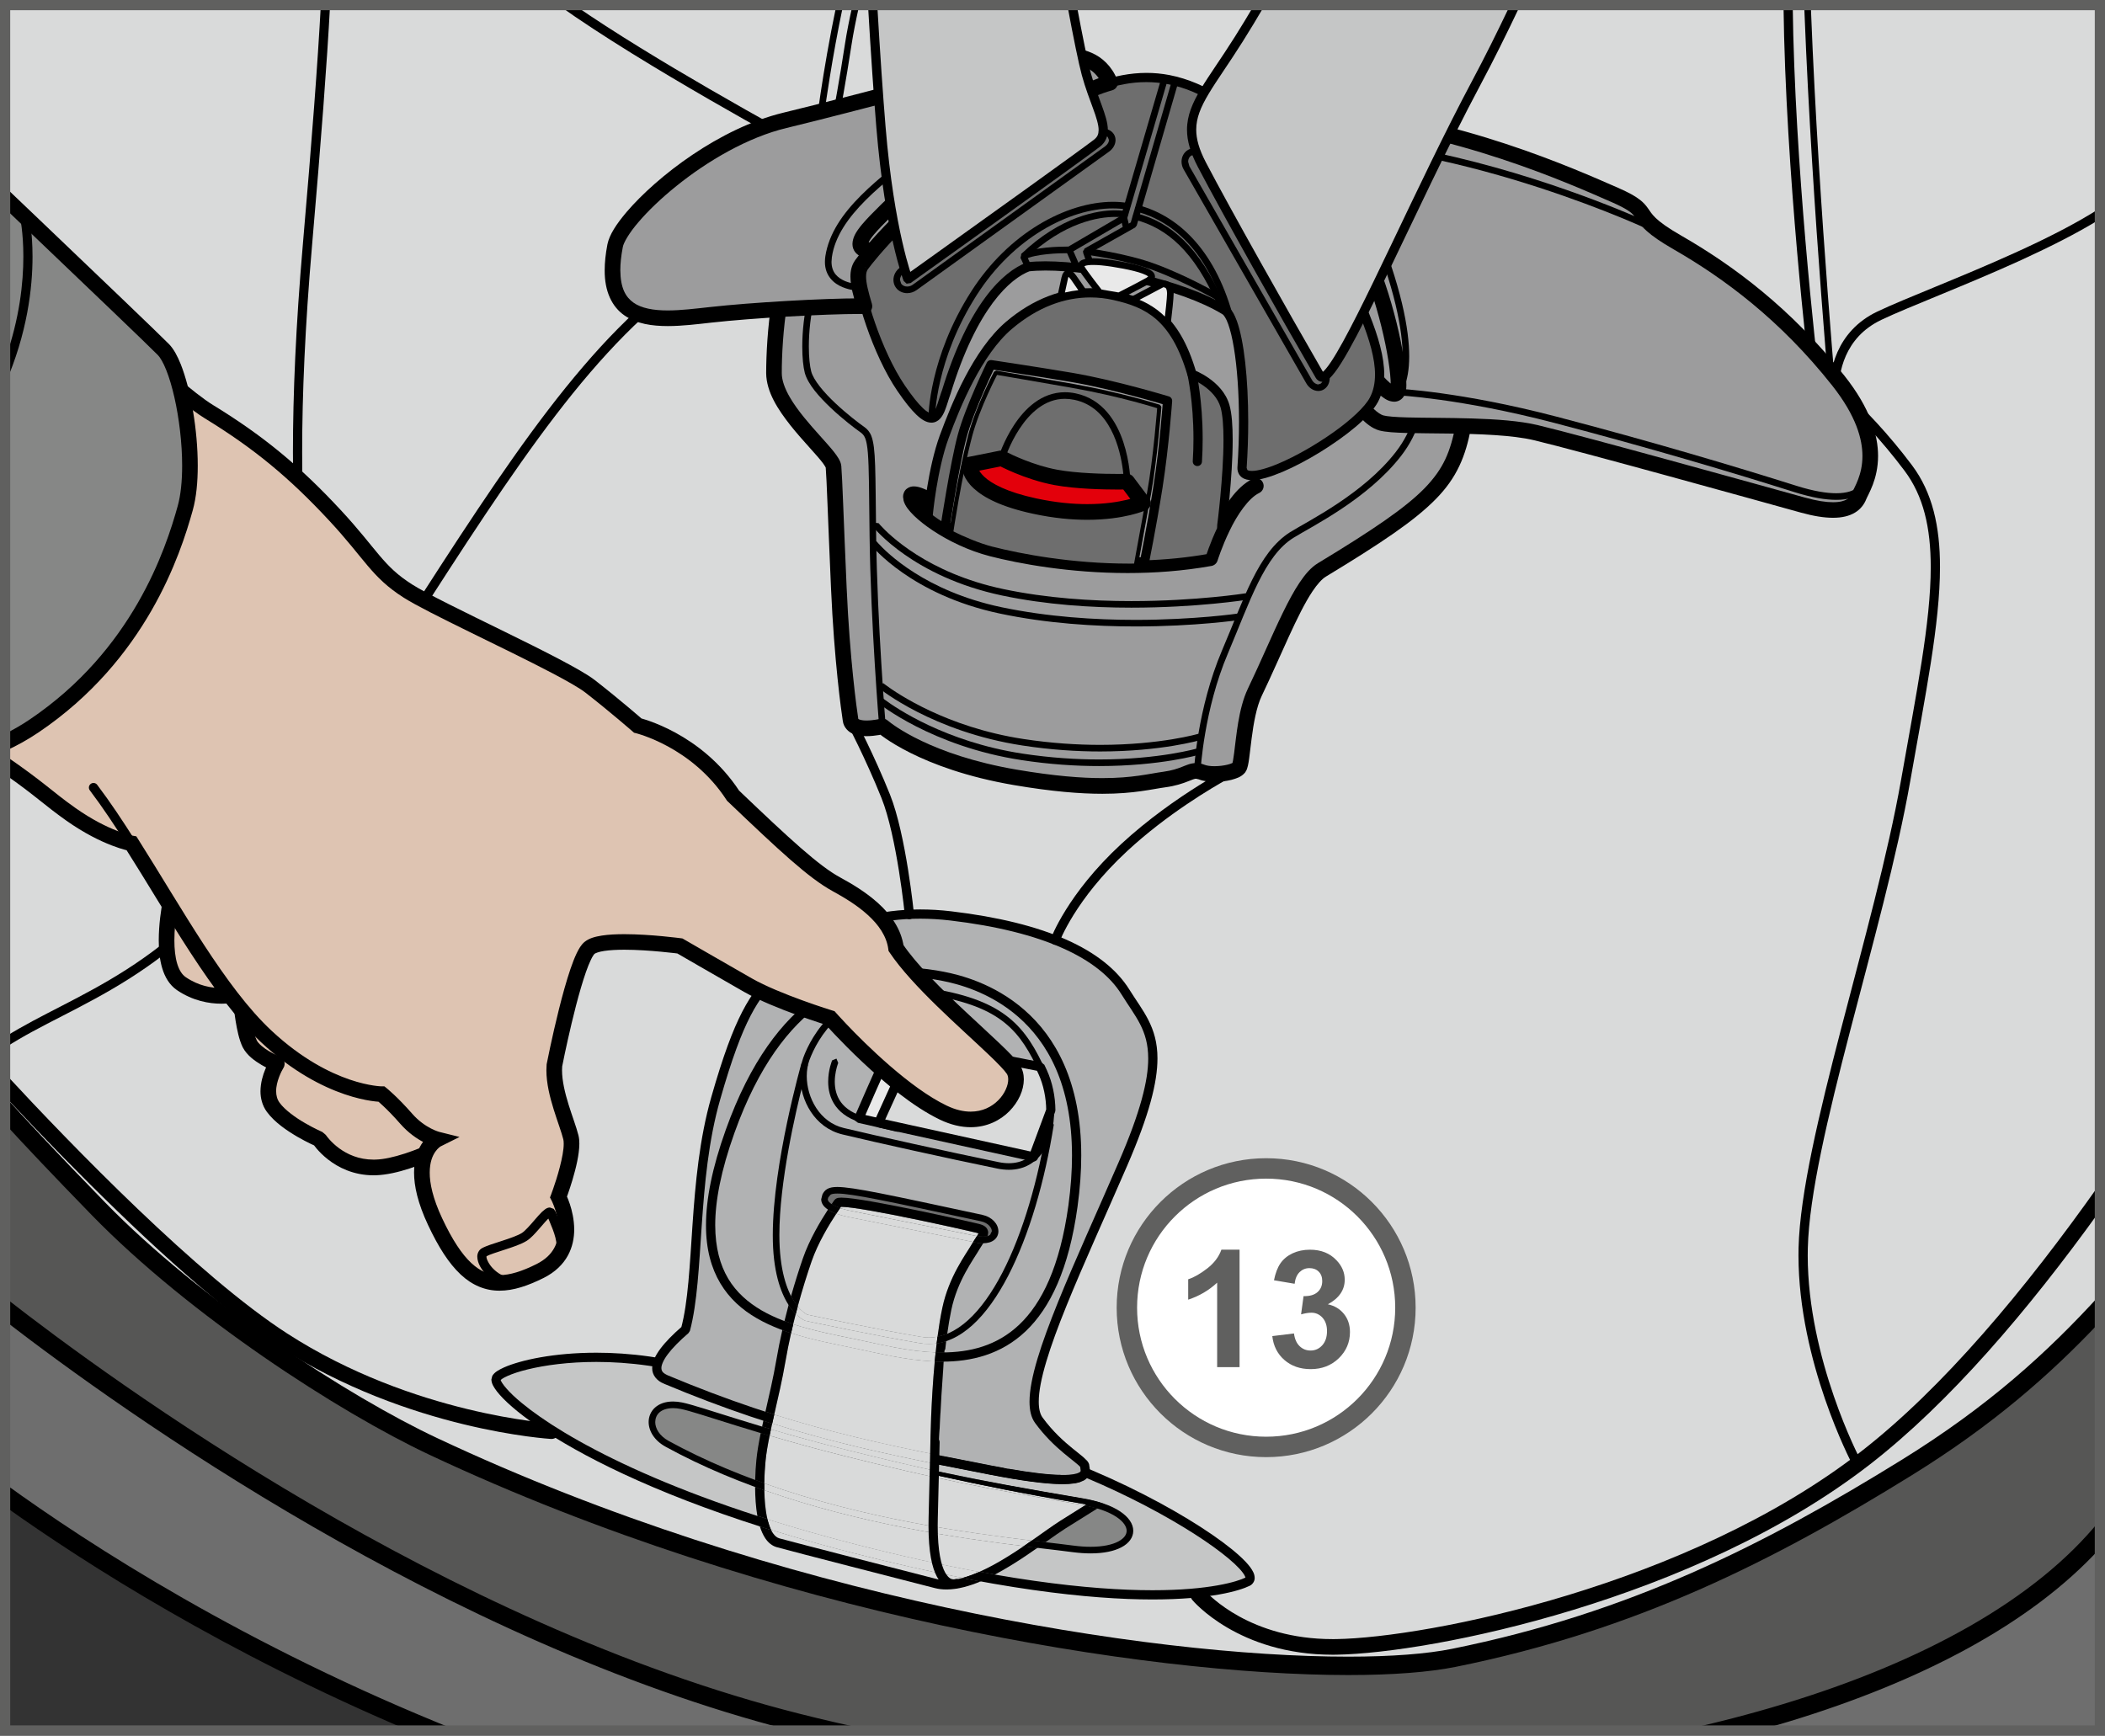 <?xml version="1.0" encoding="UTF-8"?>
<!DOCTYPE svg PUBLIC "-//W3C//DTD SVG 1.1//EN" "http://www.w3.org/Graphics/SVG/1.1/DTD/svg11.dtd">
<!-- Creator: CorelDRAW 2018 (64-Bit) -->
<svg xmlns="http://www.w3.org/2000/svg" xml:space="preserve" width="36.364mm" height="29.986mm" version="1.1" style="shape-rendering:geometricPrecision; text-rendering:geometricPrecision; image-rendering:optimizeQuality; fill-rule:evenodd; clip-rule:evenodd"
viewBox="0 0 1153.87 951.48"
 xmlns:xlink="http://www.w3.org/1999/xlink">
 <rect x="0" y="0" width="1153.87" height="951.48" fill="#333333" stroke="none"/>
 <defs>
  <style type="text/css">
   <![CDATA[
    .fil1 {fill:black;fill-rule:nonzero}
    .fil0 {fill:#565655;fill-rule:nonzero}
    .fil11 {fill:#60605F;fill-rule:nonzero}
    .fil2 {fill:#6E6E6E;fill-rule:nonzero}
    .fil5 {fill:#868786;fill-rule:nonzero}
    .fil7 {fill:#9C9C9D;fill-rule:nonzero}
    .fil6 {fill:#B1B2B3;fill-rule:nonzero}
    .fil4 {fill:#C5C6C6;fill-rule:nonzero}
    .fil3 {fill:#D9DADA;fill-rule:nonzero}
    .fil10 {fill:#DEC4B2;fill-rule:nonzero}
    .fil8 {fill:#E3000B;fill-rule:nonzero}
    .fil9 {fill:#E9E9E9;fill-rule:nonzero}
    .fil12 {fill:white;fill-rule:nonzero}
   ]]>
  </style>
 </defs>
 <g id="Слой_x0020_1">
  <path class="fil0" d="M2.79 819.69c45.53,32.72 126.27,84.48 234.37,129l913.9 0 0 -935.62 -1148.27 49.45 0 757.17z"/>
  <path class="fil1" d="M2.79 814.41c46.15,33.39 131.1,88.24 245.74,134.27l-22.51 0c-101.8,-42.95 -178.46,-91.77 -223.24,-123.73l0 -10.55zm1148.27 -797.05l-1148.27 49.45 0 -8.58 1148.27 -49.45 0 8.58z"/>
  <path class="fil2" d="M2.79 819.69c45.53,32.72 126.28,84.48 234.37,129l217.64 0c-5.89,-1.36 -11.76,-2.76 -17.58,-4.24 -192.49,-48.65 -372.34,-178.51 -434.43,-226.68l0 101.92zm1148.27 21.57c-42.08,48.74 -116.58,84.91 -207.27,107.43l207.27 0 0 -107.43z"/>
  <path class="fil1" d="M2.79 813.47c46.24,33.5 131.94,88.92 247.75,135.22l-26.45 0c-100.72,-42.67 -176.66,-90.98 -221.3,-122.8l0 -12.42zm1148.27 35.42c-37.83,41.32 -98.03,72.93 -170.86,95.02 -5.43,1.64 -10.93,3.24 -16.5,4.77l-42 0c19.23,-4.22 37.81,-9.03 55.58,-14.42 76.97,-23.27 138.8,-57.45 173.78,-100.81l0 15.43zm-717.54 99.79c-189.7,-48.72 -365.97,-174.63 -430.73,-224.56l0 -12.75c58.75,45.92 241.19,179.08 435.66,228.18 13.08,3.31 26.35,6.35 39.76,9.13l-44.7 0z"/>
  <path class="fil3" d="M1151.06 717.38c-28.16,30.34 -60.14,58.84 -105.76,87.08 -75.58,46.79 -150.1,84.56 -248.38,104.39 -78.47,15.84 -331.17,-8.64 -559.4,-115.91 -49.02,-23.04 -130.31,-75.59 -183.59,-130.31 -24.69,-25.37 -40.87,-42.68 -51.13,-53.96l0 -605.88 1148.27 0 0 714.58z"/>
  <path class="fil1" d="M1151.06 724.77c-27.51,29.13 -59.06,56.74 -103.11,83.99 -75.79,46.94 -151,85.07 -250.03,105.05 -14.62,2.93 -34.55,4.48 -58.94,4.48 -111.35,-0.03 -315.47,-32.38 -503.61,-120.77 -49.68,-23.39 -131.1,-76 -185.06,-131.36 -21.93,-22.52 -37.17,-38.71 -47.53,-50l0 -14.99c9.84,10.94 26.84,29.29 54.75,57.95 52.6,54.09 133.75,106.58 182.12,129.27 186.38,87.65 389.75,119.85 499.33,119.82 23.93,0.01 43.39,-1.55 56.93,-4.29 97.53,-19.69 171.35,-57.08 246.73,-103.73 47.21,-29.24 79.57,-58.62 108.41,-90.24l0 14.83z"/>
  <path class="fil1" d="M2.79 588.54c36.5,39.42 105.89,111.05 154.62,142.49 34.55,22.33 70.91,34.69 98.62,41.42 13.86,3.37 25.53,5.34 33.73,6.46 4.11,0.56 7.33,0.92 9.51,1.12 2.2,0.21 3.29,0.28 3.3,0.28 2.36,0.13 4.16,2.17 4.02,4.53 -0.13,2.36 -2.17,4.16 -4.53,4.02 -0.37,-0.05 -78,-4.6 -149.31,-50.63 -35.68,-23.08 -80.8,-65.83 -117.23,-102.92 -12.12,-12.35 -23.26,-24.06 -32.73,-34.19l0 -12.58z"/>
  <path class="fil1" d="M660.13 871.63l0.19 0.21c2.36,2.62 25.02,26.75 70.14,26.75l2.01 -0.01c24.99,-0.38 73.51,-7.73 127.28,-24.15 53.81,-16.41 113.01,-41.92 159.97,-78.35 44.94,-34.81 90.1,-88.62 131.32,-147.06l0 14.79c-39.57,55.01 -82.65,105.33 -126.07,139.04 -48.18,37.35 -108.23,63.13 -162.72,79.77 -54.53,16.62 -103.34,24.09 -129.64,24.51l-2.16 0.02c-51.62,-0.01 -76.52,-29.54 -76.92,-30.06 -1.52,-1.81 -1.28,-4.52 0.55,-6.03 1.81,-1.51 4.52,-1.27 6.04,0.55z"/>
  <path class="fil1" d="M1014.99 802.04c-0.07,-0.18 -29.1,-55.31 -29.14,-113.7 0,-1.39 0.01,-2.78 0.04,-4.18 0.75,-30.01 11.25,-73.6 23.31,-120.09 12.06,-46.45 25.73,-95.74 32.9,-136.58 8.41,-47.87 16.27,-86.37 16.25,-116.63 -0.01,-21.66 -3.99,-38.95 -14.35,-52.77 -12.85,-17.13 -25.7,-30.35 -35.34,-39.26 -4.81,-4.45 -8.82,-7.85 -11.62,-10.11 -2.79,-2.26 -4.33,-3.37 -4.34,-3.38l-1.03 -1.75c0,-0.05 -12.93,-109.05 -14.03,-200.81l5.05 0c0.52,43.64 3.74,91.31 6.97,129.18 1.76,20.69 3.52,38.45 4.84,51.03 1.32,12.59 2.21,19.98 2.21,20l-2.51 0.29 1.48 -2.05c0.14,0.1 26.23,18.96 52.38,53.81 11.25,15 15.37,33.57 15.36,55.8 -0.01,31.11 -7.95,69.69 -16.33,117.5 -7.23,41.23 -20.92,90.57 -32.98,136.99 -12.05,46.39 -22.46,89.91 -23.14,118.93 -0.03,1.35 -0.05,2.71 -0.05,4.05 0,28.37 7.13,56.26 14.29,77.03 3.57,10.39 7.15,18.98 9.83,24.98 1.34,2.99 2.45,5.34 3.23,6.93 0.77,1.59 1.21,2.41 1.21,2.41 0.65,1.24 0.17,2.77 -1.06,3.41 -1.24,0.65 -2.76,0.17 -3.41,-1.06z"/>
  <path class="fil1" d="M549.31 115.78c-13.39,-1.3 -26.05,-1.94 -38.06,-1.94 -84.86,0.08 -137.31,31.65 -187.85,90.51 -50.46,58.89 -98.4,145.17 -172.74,253.47 -55.01,80.18 -109.76,91.64 -147.87,116.58l0 -5.95c39.03,-24.52 90.66,-36.26 143.7,-113.48 74.23,-108.09 122.09,-194.35 173.07,-253.9 50.91,-59.56 105.5,-92.35 191.69,-92.27 12.19,0 25.01,0.65 38.54,1.96 1.4,0.14 2.41,1.37 2.27,2.75 -0.13,1.39 -1.36,2.41 -2.75,2.27z"/>
  <path class="fil1" d="M1003.21 222.45c-0.03,-0.1 -0.47,-2.87 -0.47,-7.15 0,-5.63 0.77,-13.91 4.47,-22.27 3.67,-8.35 10.37,-16.77 21.89,-22.24 15.31,-7.29 45.83,-18.77 75.45,-32.23 16.84,-7.62 33.38,-15.97 46.51,-24.39l0 5.98c-12.97,8.04 -28.56,15.76 -44.41,23 -29.78,13.53 -60.46,25.09 -75.37,32.19 -10.38,4.96 -16.14,12.26 -19.46,19.71 -3.29,7.44 -4.03,15.07 -4.03,20.23 0,1.96 0.11,3.57 0.21,4.68 0.1,1.1 0.2,1.65 0.19,1.65 0.23,1.38 -0.69,2.67 -2.07,2.91 -1.38,0.23 -2.67,-0.7 -2.91,-2.08z"/>
  <path class="fil1" d="M314.91 2.8c21.51,14.9 49.69,31.9 73.8,45.87 14.11,8.18 26.83,15.34 36.02,20.43 9.19,5.11 14.83,8.15 14.86,8.16 1.22,0.66 1.68,2.19 1.02,3.41 -0.66,1.23 -2.2,1.69 -3.43,1.03 -0.05,-0.03 -84.79,-45.76 -131.03,-78.9l8.76 0z"/>
  <path class="fil1" d="M447.03 71.35c0.01,-0.03 3.62,-31.14 11.45,-68.55l3.69 0c-3.1,14.75 -5.55,28.56 -7.38,39.9 -2.83,17.51 -4.17,29.05 -4.18,29.07l-1.99 1.59 -1.59 -2z"/>
  <path class="fil1" d="M452.48 81.89c0,-0.01 1.06,-3.97 2.94,-13.25 1.88,-9.29 4.58,-23.84 7.81,-44.88 0.9,-5.84 2.31,-12.99 4.08,-20.96l3.7 0c-1.83,8.23 -3.29,15.57 -4.2,21.51 -6.49,42.18 -10.82,58.43 -10.83,58.51l-2.22 1.28 -1.28 -2.21z"/>
  <path class="fil1" d="M1004.26 233.71c0,-0.02 -10.8,-116.66 -15.12,-226.88l-0.14 -4.04 3.61 0 0.14 3.89c2.16,55.04 5.94,111.73 9.18,154.63 1.61,21.46 3.1,39.48 4.18,52.13 1.09,12.65 1.76,19.91 1.76,19.93l-1.64 1.97 -1.96 -1.63z"/>
  <path class="fil4" d="M272.07 755.51c2.99,-5.38 38.16,-15.84 83.52,-9.36 45.36,6.47 167.02,32.4 232.54,58.31 59.07,23.37 105.83,57.6 95.75,62.64 -10.07,5.04 -66.23,20.16 -215.27,-18 -149.02,-38.16 -200.15,-87.11 -196.54,-93.59z"/>
  <path class="fil1" d="M272.07 755.51l-2.21 -1.23c1.29,-2.09 3.35,-3.19 6.39,-4.62 9.06,-4.01 27.22,-8.07 50.65,-8.08 9,0 18.76,0.61 29.04,2.07 45.6,6.53 167.18,32.42 233.11,58.48 26.99,10.67 51.38,23.58 69.12,35.01 8.87,5.72 16.06,11.07 21.13,15.66 2.54,2.29 4.55,4.4 6,6.34 1.41,1.97 2.42,3.72 2.46,5.87 0.09,1.78 -1.17,3.67 -2.76,4.36 -5.5,2.72 -21.33,7.46 -53.24,7.49 -34.13,-0.01 -86.56,-5.53 -163.78,-25.31 -72.28,-18.5 -121.66,-39.56 -153.05,-57.17 -15.69,-8.81 -26.89,-16.75 -34.24,-23.14 -3.68,-3.19 -6.39,-5.99 -8.26,-8.38 -1.84,-2.45 -2.98,-4.28 -3.08,-6.58l0.5 -1.99 2.21 1.23 2.21 1.23 -0.83 -0.47 0.97 0 -0.15 0.47 -0.83 -0.47 0.97 0 0.04 0.23c0.35,1.58 4.12,6.58 11.62,12.68 22.54,18.64 78.67,50.73 183.15,77.47 76.92,19.69 128.94,25.14 162.54,25.14 31.34,0.02 46.75,-4.8 50.98,-6.95l0.1 -0.05 0.25 0.29 -0.34 -0.16 0.09 -0.13 0.25 0.29 -0.34 -0.16 0.18 0.08 -0.21 0 0.03 -0.08 0.18 0.08 -0.21 0c0.04,-0.14 -0.3,-1.32 -1.48,-2.84 -4.03,-5.51 -16.02,-14.98 -32.65,-25.05 -16.66,-10.12 -38.07,-21.05 -61.4,-30.29 -65.1,-25.77 -186.87,-51.74 -231.97,-58.16 -10.03,-1.43 -19.56,-2.03 -28.32,-2.03 -15.21,0 -28.16,1.79 -37.51,4.07 -4.67,1.13 -8.44,2.4 -11.09,3.58 -1.32,0.58 -2.36,1.15 -3.06,1.63l-0.77 0.61 -0.2 0.22 -2.21 -1.23z"/>
  <path class="fil5" d="M365.67 791.51c-13.66,-7.49 -10.09,-24.48 7.91,-20.88 9.88,1.97 41.04,13.68 90,25.91 48.96,12.24 74.16,17.23 129.59,26.64 38.16,6.48 33.12,30.96 -5.04,25.91 -38.16,-5.04 -141.11,-12.95 -222.47,-57.59z"/>
  <path class="fil1" d="M365.67 791.51l-0.86 1.58c-6.05,-3.31 -9.23,-8.53 -9.25,-13.51 -0.01,-3 1.21,-5.9 3.54,-7.97 2.32,-2.07 5.68,-3.28 9.81,-3.28 1.56,0 3.25,0.18 5.04,0.54 10.25,2.07 41.15,13.7 90.08,25.94 48.93,12.22 74.04,17.19 129.46,26.61 9.09,1.55 15.86,4.08 20.49,7.15 4.59,3.06 7.21,6.74 7.23,10.65 0,3.71 -2.47,6.93 -6.45,9.01 -4.01,2.13 -9.66,3.36 -16.91,3.37 -3.03,0 -6.35,-0.23 -9.94,-0.69 -38.08,-5.05 -141.29,-12.93 -223.1,-57.81l0.86 -1.58 0.86 -1.58c80.9,44.39 183.6,52.35 221.84,57.38 3.45,0.46 6.62,0.66 9.47,0.66 6.84,0.01 11.97,-1.2 15.21,-2.93 3.28,-1.78 4.53,-3.84 4.53,-5.83 0.03,-2.13 -1.56,-4.94 -5.62,-7.63 -4.03,-2.67 -10.37,-5.13 -19.1,-6.6 -55.43,-9.41 -80.74,-14.43 -129.72,-26.67 -48.99,-12.24 -80.41,-24.02 -89.91,-25.9 -1.59,-0.32 -3.03,-0.46 -4.33,-0.46 -6.89,0.11 -9.65,3.6 -9.73,7.63 -0.01,3.4 2.21,7.52 7.36,10.36l-0.86 1.58z"/>
  <path class="fil6" d="M364.95 756.24c-9.44,-3.96 -5.04,-13.68 10.8,-27.36 7.91,-29.52 3.6,-81.36 16.56,-126.72 12.96,-45.36 20.88,-55.43 33.11,-69.11 9.85,-11.02 41.04,-37.45 95.76,-30.96 51.26,6.07 82.79,20.88 95.75,41.75 12.95,20.89 26.63,29.53 -1.44,94.32 -28.08,64.79 -57.59,124.55 -46.08,140.39 11.52,15.84 25.2,22.32 25.2,25.2 0,2.88 7.2,13.68 -51.84,2.16 -63.08,-12.31 -110.88,-21.61 -177.83,-49.68z"/>
  <path class="fil1" d="M364.95 756.24l-0.97 2.33c-3.87,-1.5 -6.56,-4.72 -6.48,-8.56 0.03,-3.46 1.73,-6.87 4.52,-10.65 2.81,-3.76 6.86,-7.88 12.08,-12.39l1.66 1.92 -2.44 -0.66c7.78,-28.71 3.48,-80.83 16.57,-126.75 6.5,-22.76 11.77,-36.76 17.01,-46.9 5.25,-10.14 10.51,-16.34 16.65,-23.2 9.12,-10.22 35.61,-32.8 80.91,-32.81 5.41,0 11.08,0.32 17.03,1.03 51.57,6.14 83.85,20.93 97.6,42.93 7.16,11.55 15.41,20.26 15.38,37.73 -0.01,13.14 -4.5,30.88 -16.65,58.91 -11.91,27.49 -24.07,54.04 -33.21,76.66 -9.17,22.57 -15.26,41.38 -15.21,52.58 -0.01,4.02 0.77,6.92 2.07,8.68 5.59,7.67 11.69,13.09 16.48,16.98 2.4,1.96 4.45,3.52 6.01,4.87l2.01 1.97c0.52,0.69 1.14,1.47 1.18,2.87l0.01 0.11c0.04,0.36 0.26,1.2 0.26,2.26 0.12,1.72 -0.96,4.32 -3.46,5.56 -2.43,1.3 -5.86,1.93 -11.5,1.95 -7.97,0 -20.4,-1.39 -40.16,-5.25 -63.06,-12.3 -111.15,-21.65 -178.32,-49.82l0.97 -2.33 0.97 -2.33c66.74,27.98 114.23,37.21 177.33,49.52 19.59,3.83 31.8,5.16 39.2,5.16 5.2,0.01 7.99,-0.72 9.07,-1.33 1.01,-0.68 0.73,-0.57 0.84,-1.13 0.02,-0.5 -0.21,-1.09 -0.28,-2.37l1.19 0 -1.09 0.53 -0.1 -0.53 1.19 0 -1.09 0.53 -0.11 -0.16c-0.81,-1.09 -4.59,-3.84 -9.19,-7.69 -4.65,-3.91 -10.29,-9.21 -15.51,-16.39 -2.21,-3.07 -3.03,-7.04 -3.03,-11.65 0.04,-12.81 6.37,-31.66 15.57,-54.47 9.22,-22.77 21.38,-49.33 33.27,-76.77 12.04,-27.74 16.24,-44.97 16.22,-56.91 -0.01,-15.69 -7,-22.82 -14.61,-35.07 -12.16,-19.76 -42.94,-34.58 -93.9,-40.58 -5.74,-0.67 -11.23,-0.98 -16.43,-0.98 -43.52,-0.01 -68.67,21.67 -77.14,31.12 -6.1,6.83 -10.92,12.5 -15.93,22.16 -5.01,9.66 -10.19,23.36 -16.65,45.96 -12.84,44.8 -8.49,96.35 -16.54,126.67l-0.79 1.27c-5.05,4.35 -8.87,8.27 -11.34,11.58 -2.51,3.31 -3.55,6.02 -3.52,7.62 0.09,1.63 0.61,2.62 3.38,3.91l-0.97 2.33z"/>
  <path class="fil1" d="M469.34 736.79l-0.51 2.47c-17.66,-3.68 -37.86,-7.23 -53.95,-16.55 -16.13,-9.24 -27.97,-24.88 -27.88,-51.05 0.01,-14.09 3.3,-31.23 10.86,-52.35 13.49,-37.75 31.08,-60.01 48.94,-72.78 17.85,-12.79 35.85,-15.98 49.79,-15.97 8.9,0 16.19,1.29 20.75,2.17 8.68,1.67 27.46,6.33 44.18,20.95 16.75,14.59 31.2,39.24 31.17,79.83 0,8.61 -0.65,17.93 -2.04,28.04 -4.72,34.21 -15,55.5 -28.43,68.27 -13.44,12.77 -29.82,16.67 -45.79,16.66 -17.27,-0.01 -34.29,-4.45 -47.59,-7.21l0.51 -2.47 0.52 -2.47c13.48,2.81 30.14,7.11 46.56,7.1 15.21,-0.01 30.02,-3.6 42.31,-15.26 12.29,-11.67 22.27,-31.74 26.91,-65.31 1.35,-9.89 1.98,-18.99 1.98,-27.35 -0.03,-39.43 -13.77,-62.29 -29.43,-76.03 -15.69,-13.72 -33.55,-18.21 -41.81,-19.79 -4.48,-0.86 -11.38,-2.07 -19.8,-2.07 -13.2,0 -29.99,2.95 -46.85,15.02 -16.86,12.05 -33.87,33.34 -47.13,70.38 -7.42,20.74 -10.56,37.35 -10.56,50.65 0.09,24.66 10.45,37.92 25.37,46.68 14.95,8.71 34.68,12.3 52.44,15.97l-0.52 2.47z"/>
  <path class="fil1" d="M441.98 580.56l-1.69 -0.63c4.58,-12.59 19.71,-39.13 56.62,-39.12 4.5,0 9.33,0.39 14.49,1.25 19.6,3.26 32.36,8.38 41.61,15.85 9.24,7.48 14.78,17.15 20.22,29.09 3.05,6.71 4.61,14.45 4.61,21.98 0,8.18 -1.85,16.13 -5.89,22.2 -4.02,6.07 -10.46,10.15 -18.92,10.12 -1.99,0 -4.08,-0.21 -6.29,-0.66 -28.11,-5.77 -66.99,-14.41 -85.02,-18.74 -15.29,-3.73 -23.1,-18.78 -23.1,-31.99 0,-3.5 0.54,-6.9 1.68,-9.99l1.69 0.63 1.69 0.63c-0.96,2.62 -1.45,5.61 -1.45,8.73 0,11.93 7.14,25.38 20.34,28.49 17.97,4.31 56.85,12.95 84.89,18.71 1.99,0.4 3.85,0.59 5.58,0.59 7.3,-0.03 12.37,-3.29 15.92,-8.52 3.51,-5.25 5.28,-12.55 5.28,-20.19 0,-7.03 -1.49,-14.32 -4.3,-20.49 -5.36,-11.81 -10.62,-20.85 -19.2,-27.78 -8.57,-6.93 -20.65,-11.89 -39.93,-15.1 -4.98,-0.83 -9.6,-1.21 -13.89,-1.21 -34.89,0.01 -48.77,24.82 -53.24,36.77l-1.69 -0.63z"/>
  <path class="fil1" d="M459.49 582.7l-0.28 0.75c-0.54,1.55 -1.62,5.27 -1.62,9.53 0,3.7 0.81,7.73 3.36,11.24 2.57,3.5 6.94,6.66 14.56,8.43 28.05,6.47 58.29,12.95 77.62,15.81l1.64 0.12c3.67,-0.02 6.35,-1.91 8.64,-5.2 3.4,-4.92 5.28,-12.82 6.17,-19.42 0.46,-3.3 0.68,-6.28 0.79,-8.43 0.11,-2.15 0.11,-3.44 0.11,-3.45l1.8 -1.8 1.81 1.8c-0.01,0.08 0,9.74 -2.24,19.56 -1.13,4.92 -2.81,9.88 -5.47,13.79 -2.63,3.89 -6.52,6.78 -11.62,6.76l-2.18 -0.17c-19.55,-2.89 -49.79,-9.38 -77.9,-15.86 -8.24,-1.89 -13.53,-5.51 -16.66,-9.83 -3.13,-4.3 -4.06,-9.16 -4.05,-13.36 0,-6.47 2.13,-11.54 2.17,-11.66l2.36 -0.97 0.97 2.36z"/>
  <path class="fil1" d="M442.79 583.9c0,0.01 -0.97,3.39 -2.43,9.11 -4.39,17.15 -13.15,55.2 -13.14,84.02 0.01,19.18 4.09,30.15 8.01,36.28 1.96,3.07 3.88,4.94 5.28,6.04l1.63 1.11 0.41 0.21 0.08 0.04 -0.66 1.68 0.38 -1.77c0.02,0 9.89,2.1 22.68,4.68 12.77,2.58 28.42,5.63 39.87,7.55 1.46,0.25 2.88,0.36 4.3,0.36 14.95,0.09 28.92,-13.59 40.23,-35.45 11.29,-21.78 19.84,-51.33 24.64,-81.79l2.06 -1.5 1.51 2.06c-4.85,30.76 -13.46,60.59 -25.01,82.89 -11.54,22.22 -26.08,37.32 -43.43,37.4 -1.62,0 -3.25,-0.13 -4.89,-0.4 -23.07,-3.84 -62.7,-12.25 -62.71,-12.26l-0.28 -0.08c-0.65,-0.16 -17.81,-7.67 -17.71,-47.03 0.02,-39.3 15.69,-94.04 15.71,-94.13l2.23 -1.23 1.24 2.23z"/>
  <path class="fil2" d="M534.94 679.35l-69.61 -13.94c0,0 -16.31,-2.97 -12.91,-9.77 2.85,-5.7 7.75,-4.64 85.65,12.12 9.96,2.15 10.78,14.44 -3.13,11.58z"/>
  <path class="fil1" d="M534.94 679.35l-0.36 1.77 -69.6 -13.94 0.35 -1.77 -0.31 1.78c-0.07,-0.02 -3.48,-0.63 -7.02,-2 -1.78,-0.69 -3.59,-1.56 -5.08,-2.74 -1.47,-1.16 -2.75,-2.81 -2.77,-4.98l0.66 -2.63c0.54,-1.11 1.35,-2.31 2.74,-3.07 1.39,-0.76 3.09,-1.04 5.41,-1.05 8.79,0.03 28.28,4.29 79.49,15.28 5.36,1.17 8.79,4.98 8.83,9 0.02,1.77 -0.77,3.56 -2.29,4.76 -1.52,1.21 -3.63,1.82 -6.21,1.82 -1.27,0 -2.65,-0.14 -4.19,-0.46l0 0 0.36 -1.77 0.36 -1.77c1.33,0.27 2.5,0.39 3.47,0.39 2.02,0 3.28,-0.49 3.95,-1.04l0.95 -1.94c0.04,-1.77 -1.88,-4.59 -5.99,-5.46 -51.09,-11.02 -70.94,-15.24 -78.73,-15.2 -2.03,-0.01 -3.1,0.28 -3.66,0.59l-1.27 1.52 -0.28 1.02c-0.01,0.59 0.37,1.32 1.42,2.16 1.52,1.24 4.21,2.33 6.45,3 2.25,0.69 4.03,1.01 4.03,1.02l0.03 0 69.61 13.94 0 0 -0.36 1.77z"/>
  <path class="fil3" d="M458.43 665.36c-3.85,5.87 -10.05,15.99 -13.58,26.22 -2.41,7.01 -5.07,15.45 -7.56,24.6 1.2,1.44 2.32,2.46 3.21,3.17l1.65 1.11 0.39 0.2c1.41,0.3 10.72,2.27 22.49,4.65 12.77,2.58 28.42,5.63 39.87,7.55 1.45,0.23 2.87,0.36 4.3,0.36 0.04,0 0.09,0 0.14,0 1.53,0 3.06,-0.15 4.57,-0.43 0.73,-5.51 1.59,-10.84 2.62,-15.72 3.63,-17.28 12.89,-29.33 16.19,-35.04 0.23,-0.39 0.47,-0.78 0.69,-1.14l-68.41 -13.7 0 0c-0.06,-0.01 -3.19,-0.57 -6.57,-1.82zm-22.23 54.96c-0.48,1.83 -0.94,3.7 -1.4,5.58 11.3,3.69 23.59,6.03 35.05,8.41 12.51,2.61 27.77,6.5 43.04,7.04 0.17,-1.63 0.36,-3.25 0.55,-4.87 -1.39,0.21 -2.81,0.32 -4.23,0.32 -1.62,0 -3.25,-0.13 -4.89,-0.4 -23.07,-3.85 -62.7,-12.26 -62.71,-12.26l-0.28 -0.08c-0.23,-0.05 -2.39,-0.97 -5.13,-3.75z"/>
  <path class="fil3" d="M422.68 838.76c0.33,0.66 0.66,1.25 1.02,1.78 1.11,1.6 2.25,2.47 3.54,2.82 10.87,2.96 65.07,16.89 86.42,22.35 1.62,0.41 3.36,0.62 5.18,0.62 0.04,0 0.09,0 0.13,0 2.67,0 5.57,-0.45 8.59,-1.26 -17.99,-3.5 -37.79,-7.95 -59.56,-13.52 -16.24,-4.16 -31.33,-8.45 -45.31,-12.79z"/>
  <path class="fil3" d="M423.28 780.41c-0.23,1.05 -0.46,2.08 -0.68,3.11 11.9,3.5 25.73,7.35 41.41,11.28 19.31,4.82 34.9,8.52 50.12,11.8 0.03,-1.16 0.08,-2.42 0.12,-3.74 -31.38,-6.3 -60.01,-12.71 -90.97,-22.46zm-4.31 36.59c0.11,5.58 0.6,11.22 1.69,15.83 14.89,4.7 31.05,9.34 48.58,13.83 25.13,6.44 47.61,11.35 67.66,15.06 5.08,-2.25 10.3,-5.14 15.34,-8.27 3.04,-1.88 6.02,-3.84 8.89,-5.79 -35.67,-4.37 -89.47,-12.05 -142.15,-30.65z"/>
  <path class="fil3" d="M420.67 832.83c0.09,0.37 0.18,0.74 0.28,1.11 0.48,1.82 1.06,3.46 1.74,4.81 13.98,4.35 29.07,8.64 45.31,12.79 21.77,5.58 41.57,10.02 59.55,13.52 3.02,-0.8 6.16,-1.96 9.36,-3.37 -20.05,-3.69 -42.53,-8.61 -67.66,-15.04 -17.54,-4.49 -33.71,-9.13 -48.58,-13.83z"/>
  <path class="fil3" d="M421.86 787.06c-1.01,4.95 -1.8,9.57 -2.22,13.77 -0.36,3.56 -0.63,7.86 -0.68,12.35 54.64,19.45 110.83,27.08 146.65,31.39 6.09,-4.26 11.5,-8.21 15.64,-10.84 4.96,-3.13 9.53,-6 13.42,-8.43 -0.58,-0.11 -1.19,-0.23 -1.8,-0.33 -55.43,-9.41 -80.74,-14.43 -129.73,-26.67 -15.58,-3.9 -29.4,-7.75 -41.28,-11.24z"/>
  <path class="fil3" d="M422.6 783.51c-0.26,1.2 -0.5,2.39 -0.74,3.54 11.89,3.5 25.69,7.36 41.28,11.25 48.98,12.25 74.28,17.25 129.72,26.66 0.61,0.11 1.21,0.21 1.8,0.33 0.28,-0.17 0.56,-0.35 0.84,-0.52 -0.82,-0.16 -1.67,-0.32 -2.53,-0.47 -34.41,-5.85 -53.98,-9.93 -78,-15.15l-0.92 -0.2 0.03 -0.93c0.01,-0.46 0.02,-0.93 0.03,-1.41 -15.21,-3.29 -30.8,-6.98 -50.12,-11.81 -15.69,-3.92 -29.52,-7.78 -41.42,-11.28zm-3.64 29.65c-0.01,0.48 -0.01,0.97 -0.01,1.47 0,0.78 0.01,1.58 0.02,2.36 52.68,18.59 106.47,26.28 142.15,30.65 1.53,-1.03 3.02,-2.07 4.48,-3.09 -35.82,-4.31 -92.02,-11.93 -146.64,-31.39z"/>
  <path class="fil3" d="M433.64 730.85c-1.15,5.11 -2.21,10.3 -3.09,15.49 -1.74,10.14 -4.06,19.99 -6.15,29.13 30.6,9.65 58.91,16.02 90.03,22.28 0.06,-1.24 0.1,-2.53 0.16,-3.86l-2.79 -0.83c-1.09,-0.32 -1.81,-1.32 -1.8,-2.45l2.53 0.02 -2.53 -0.02c0.01,-0.06 0.23,-21.49 2.37,-44.22 -15.87,-0.62 -31.29,-4.59 -43.56,-7.13 -11.27,-2.35 -23.57,-4.65 -35.18,-8.42z"/>
  <path class="fil3" d="M424.4 775.46c-0.38,1.68 -0.76,3.33 -1.12,4.95 30.96,9.75 59.61,16.15 90.98,22.45 0.05,-1.6 0.12,-3.31 0.19,-5.11 -31.12,-6.27 -59.44,-12.63 -90.05,-22.29z"/>
  <path class="fil3" d="M434.8 725.91c-0.39,1.63 -0.78,3.28 -1.16,4.94 11.62,3.77 23.91,6.08 35.19,8.43 12.26,2.53 27.68,6.5 43.56,7.12 0.16,-1.68 0.32,-3.36 0.5,-5.04 -15.27,-0.54 -30.52,-4.43 -43.04,-7.04 -11.46,-2.36 -23.75,-4.7 -35.05,-8.41z"/>
  <path class="fil3" d="M437.3 716.18c-0.37,1.36 -0.74,2.75 -1.09,4.14 2.74,2.78 4.9,3.69 5.11,3.75l0.29 0.08c0.01,0 39.64,8.42 62.71,12.26 1.65,0.27 3.27,0.4 4.88,0.4 1.43,0 2.84,-0.11 4.24,-0.31 0.15,-1.24 0.3,-2.48 0.47,-3.72 -1.51,0.28 -3.03,0.43 -4.57,0.43 -0.04,0 -0.09,0 -0.15,0 -1.41,0 -2.84,-0.12 -4.29,-0.36 -11.45,-1.91 -27.11,-4.97 -39.88,-7.54 -11.77,-2.37 -21.07,-4.34 -22.49,-4.65l-0.39 -0.2 -1.65 -1.11c-0.89,-0.7 -2,-1.72 -3.2,-3.17z"/>
  <path class="fil3" d="M461.43 661.6c-0.03,0 -0.06,0 -0.09,0l-0.39 0.02c-0.13,0.2 -0.28,0.42 -0.45,0.65 0.38,0.13 0.76,0.25 1.12,0.36 2.25,0.69 4.03,1.01 4.03,1.01l0.03 0.01 69.61 13.94 0 0c0.08,0.01 0.16,0.03 0.23,0.04 0.04,-0.08 0.09,-0.15 0.13,-0.22l0.72 -1.23 -1.11 -0.36c-2.63,-0.65 -18.4,-4.24 -34.87,-7.63 -16.31,-3.38 -33.7,-6.58 -38.98,-6.58z"/>
  <path class="fil3" d="M460.5 662.27c-0.56,0.82 -1.26,1.86 -2.07,3.09 3.37,1.26 6.51,1.81 6.57,1.84l0 0 68.41 13.69c0.79,-1.29 1.55,-2.37 2.11,-3.26 -0.07,-0.01 -0.14,-0.03 -0.22,-0.04l-0.01 0 -69.6 -13.94 -0.03 -0.01c0,0 -1.78,-0.32 -4.03,-1.01 -0.37,-0.11 -0.74,-0.23 -1.12,-0.36zm4.83 3.14l0 0z"/>
  <path class="fil1" d="M453.85 663.13c-3.95,6.05 -10.12,16.23 -13.77,26.8 -2.07,5.99 -4.3,13 -6.46,20.61 0.53,1.02 1.06,1.95 1.6,2.78 0.7,1.11 1.4,2.06 2.07,2.87 2.48,-9.16 5.15,-17.6 7.56,-24.6 3.53,-10.23 9.73,-20.35 13.58,-26.22 -0.15,-0.06 -0.3,-0.11 -0.45,-0.17 -1.41,-0.55 -2.85,-1.21 -4.13,-2.06zm79.56 17.75c-0.22,0.37 -0.46,0.75 -0.69,1.15 -3.3,5.7 -12.56,17.74 -16.19,35.04 -1.03,4.87 -1.89,10.21 -2.62,15.71 1.79,-0.34 3.56,-0.86 5.32,-1.58 0.64,-4.6 1.39,-9.02 2.24,-13.09 3.4,-16.14 11.97,-27.32 15.61,-33.54 0.64,-1.1 1.29,-2.08 1.89,-3 -0.07,0 -0.14,0 -0.2,0 -1.26,0 -2.66,-0.14 -4.2,-0.46l0.01 0 -1.18 -0.23zm-101.13 34.5c-0.78,2.89 -1.54,5.83 -2.27,8.84 1.58,0.58 3.17,1.14 4.79,1.68 0.46,-1.88 0.93,-3.74 1.4,-5.57 -1.23,-1.24 -2.57,-2.87 -3.92,-4.95z"/>
  <path class="fil1" d="M416.52 836.81c0.77,2.45 1.75,4.68 3.01,6.56 1.54,2.28 3.66,4.13 6.38,4.86 10.98,3 65.12,16.9 86.5,22.38 1.98,0.51 4.03,0.75 6.12,0.77l0.52 0c5.94,-0.07 12.2,-1.78 18.47,-4.42 -3.26,-0.59 -6.57,-1.22 -9.96,-1.88 -3.01,0.79 -5.9,1.25 -8.58,1.25 -0.04,0 -0.09,0 -0.13,0 -1.82,0 -3.56,-0.2 -5.18,-0.62 -21.36,-5.46 -75.55,-19.39 -86.43,-22.35 -1.28,-0.36 -2.42,-1.22 -3.53,-2.83 -0.36,-0.51 -0.69,-1.12 -1.02,-1.77 -2.08,-0.65 -4.14,-1.3 -6.17,-1.95z"/>
  <path class="fil1" d="M418.45 778.86c-0.23,1.08 -0.48,2.15 -0.7,3.21 1.58,0.47 3.2,0.95 4.86,1.43 0.22,-1.02 0.45,-2.06 0.68,-3.1 -1.6,-0.5 -3.21,-1.02 -4.84,-1.55zm-4.54 36.31l0 0.25c0.06,5.28 0.36,10.71 1.24,15.63 1.81,0.59 3.66,1.19 5.53,1.77 -1.1,-4.61 -1.59,-10.26 -1.7,-15.83 -1.69,-0.59 -3.38,-1.21 -5.07,-1.82zm147.23 32.48c-2.87,1.95 -5.85,3.91 -8.9,5.78 -5.04,3.13 -10.26,6.02 -15.34,8.27 2.87,0.53 5.69,1.03 8.45,1.51 3.22,-1.7 6.42,-3.56 9.54,-5.49 4.85,-3 9.53,-6.18 13.81,-9.18 -2.42,-0.28 -4.95,-0.59 -7.57,-0.9z"/>
  <path class="fil1" d="M415.14 831.06c0.36,2.01 0.81,3.94 1.38,5.76 2.02,0.64 4.09,1.29 6.17,1.94 -0.67,-1.35 -1.25,-2.99 -1.75,-4.82 -0.09,-0.36 -0.18,-0.73 -0.27,-1.1 -1.87,-0.59 -3.71,-1.18 -5.53,-1.77zm121.76 30.64c-3.19,1.41 -6.34,2.56 -9.35,3.37 3.39,0.66 6.7,1.29 9.96,1.88 2.62,-1.09 5.24,-2.36 7.83,-3.74 -2.76,-0.47 -5.58,-0.97 -8.45,-1.51z"/>
  <path class="fil1" d="M417 785.61c-1.06,5.2 -1.93,10.14 -2.38,14.71 -0.32,3.24 -0.58,7.02 -0.67,11.03 1.67,0.62 3.35,1.22 5.03,1.82 0.04,-4.49 0.31,-8.79 0.67,-12.35 0.41,-4.21 1.21,-8.82 2.21,-13.77 -1.66,-0.49 -3.27,-0.97 -4.86,-1.44zm177.68 39.68c-3.9,2.43 -8.48,5.3 -13.43,8.43 -4.14,2.63 -9.54,6.58 -15.64,10.84 2.62,0.31 5.13,0.61 7.51,0.89 4.23,-2.99 7.93,-5.62 10.84,-7.47 6.87,-4.35 13.01,-8.17 17.61,-11.02 -2.08,-0.63 -4.38,-1.19 -6.88,-1.67z"/>
  <path class="fil1" d="M417.74 782.07c-0.26,1.2 -0.5,2.37 -0.75,3.55 1.59,0.47 3.2,0.95 4.87,1.43 0.23,-1.16 0.48,-2.34 0.74,-3.54 -1.66,-0.49 -3.28,-0.97 -4.86,-1.44zm-3.84 31.79l0 1.31c1.69,0.63 3.38,1.23 5.07,1.82 -0.01,-0.78 -0.02,-1.58 -0.02,-2.36 0,-0.49 0.01,-0.99 0.01,-1.47 -1.67,-0.59 -3.35,-1.21 -5.03,-1.82l-0.03 2 0 0.05 0 0.05 0 0.05 0 0.05 0 0.05 0 0.05 0 0.05 0 0.05 0 0.05 0 0.05zm181.6 10.92c-0.28,0.17 -0.56,0.34 -0.84,0.51 2.51,0.48 4.8,1.05 6.9,1.67 0.26,-0.16 0.5,-0.31 0.75,-0.47 -2.06,-0.64 -4.32,-1.22 -6.81,-1.71zm-29.9 19.78c-1.45,1.02 -2.95,2.06 -4.48,3.09 2.62,0.32 5.15,0.63 7.57,0.92 1.52,-1.06 3,-2.1 4.42,-3.11 -2.4,-0.28 -4.91,-0.57 -7.51,-0.9z"/>
  <path class="fil1" d="M428.84 729.18c-1.22,5.36 -2.34,10.84 -3.27,16.31 -1.67,9.79 -3.94,19.39 -6,28.42 1.61,0.52 3.22,1.04 4.84,1.54 2.08,-9.12 4.41,-18.98 6.15,-29.11 0.89,-5.19 1.94,-10.39 3.09,-15.49 -1.61,-0.53 -3.21,-1.09 -4.8,-1.67z"/>
  <path class="fil1" d="M419.57 773.92c-0.38,1.67 -0.76,3.32 -1.12,4.95 1.62,0.53 3.22,1.04 4.84,1.55 0.36,-1.62 0.74,-3.27 1.12,-4.95 -1.61,-0.5 -3.21,-1.02 -4.84,-1.55z"/>
  <path class="fil1" d="M518.68 735.23c-1.71,0.57 -3.47,1 -5.25,1.26 -0.19,1.61 -0.37,3.24 -0.55,4.86 1.16,0.05 2.33,0.07 3.49,0.07l0.03 0c0.45,0 0.88,-0.01 1.32,-0.01 0.01,-0.13 0.02,-0.27 0.03,-0.4l0.09 -1.04 0.27 0c0.18,-1.58 0.36,-3.17 0.56,-4.73zm-6.3 11.16c-2.14,22.72 -2.36,44.16 -2.37,44.22l2.53 0.03 0.72 -2.42 -0.72 2.42 -2.53 -0.03c-0.01,1.13 0.72,2.13 1.8,2.45l2.79 0.84c0.27,-6.56 0.64,-14.05 1.08,-21.93 0.11,-2.24 0.23,-4.61 0.38,-7.09 0.2,-3.37 0.43,-6.92 0.72,-10.57 0.18,-2.62 0.37,-5.24 0.57,-7.85 -0.27,0 -0.54,0 -0.82,0l-0.11 0c-1.35,0 -2.69,-0.02 -4.03,-0.08z"/>
  <path class="fil1" d="M430.01 724.23c-0.4,1.63 -0.79,3.29 -1.17,4.96 1.59,0.58 3.19,1.14 4.81,1.67 0.37,-1.67 0.76,-3.31 1.15,-4.95 -1.62,-0.53 -3.21,-1.09 -4.79,-1.68zm82.88 17.13c-0.18,1.68 -0.35,3.37 -0.5,5.04 1.35,0.06 2.69,0.08 4.03,0.08l0.11 0c0.27,0 0.54,0 0.82,0 0.12,-1.69 0.26,-3.38 0.39,-5.06 -0.43,0.01 -0.88,0.01 -1.32,0.01l-0.03 0c-1.16,0 -2.33,-0.03 -3.49,-0.07z"/>
  <path class="fil1" d="M433.62 710.54c-0.45,1.59 -0.89,3.21 -1.34,4.86 1.34,2.07 2.68,3.69 3.92,4.94 0.37,-1.4 0.73,-2.78 1.11,-4.15 -0.68,-0.81 -1.38,-1.76 -2.08,-2.86 -0.54,-0.84 -1.08,-1.77 -1.6,-2.79zm85.6 20.66c-1.76,0.72 -3.53,1.24 -5.32,1.58 -0.16,1.23 -0.31,2.47 -0.47,3.72 1.78,-0.27 3.53,-0.69 5.25,-1.27 0.17,-1.35 0.35,-2.7 0.54,-4.03z"/>
  <path class="fil1" d="M461.34 656.55l0 0 -1.81 0.13c-0.56,0.17 -1.32,0.16 -2.27,1.38 -0.29,0.45 -0.78,1.15 -1.41,2.07 1.28,0.84 3.01,1.59 4.66,2.15 0.16,-0.23 0.31,-0.46 0.45,-0.66l0.39 -0.01c0.03,0 0.06,0 0.09,0 5.26,0 22.67,3.2 38.98,6.58 16.46,3.39 32.24,6.97 34.87,7.63l1.1 0.35 -0.7 1.24c-0.04,0.07 -0.09,0.15 -0.15,0.23 1.23,0.23 2.32,0.34 3.25,0.34 1.02,0 1.83,-0.12 2.5,-0.31 0.2,-0.56 0.35,-1.19 0.38,-1.91 0.05,-1.28 -0.75,-2.7 -1.75,-3.38 -0.98,-0.73 -2.06,-1.09 -3.4,-1.44 -2.81,-0.7 -18.51,-4.26 -35.07,-7.68 -16.62,-3.41 -33.67,-6.66 -40.09,-6.69zm76.23 19.2l0 0zm0 0l0 0zm-0.21 0.11l0 0zm0 0l0 0z"/>
  <path class="fil1" d="M455.85 660.13c-0.56,0.83 -1.24,1.83 -2.01,3 1.29,0.85 2.72,1.51 4.13,2.06 0.16,0.07 0.3,0.12 0.45,0.17 0.82,-1.22 1.52,-2.27 2.07,-3.09 -1.63,-0.56 -3.37,-1.3 -4.65,-2.14zm79.68 17.5c-0.57,0.88 -1.32,1.97 -2.13,3.26l1.18 0.23 0 0c1.53,0.31 2.92,0.46 4.19,0.46 0.08,0 0.15,0 0.21,0 0.32,-0.5 0.65,-0.98 0.95,-1.44 0.49,-0.83 1,-1.58 1.33,-2.48 -0.65,0.2 -1.48,0.32 -2.5,0.32 -0.92,0 -2,-0.1 -3.23,-0.35z"/>
  <path class="fil4" d="M516.5 803.32c-0.04,1.33 -0.09,2.6 -0.12,3.77 22.56,4.81 44.62,8.81 77.09,14.32 1.98,0.33 3.85,0.73 5.61,1.15 1.39,-0.86 2.63,-1.62 3.72,-2.29l-22.26 -6.65c-8,-0.21 -20,-1.67 -38.25,-5.23 -8.85,-1.72 -17.43,-3.4 -25.79,-5.07z"/>
  <path class="fil1" d="M516.38 807.09c0,0.02 0,0.03 0,0.05 23.59,5.13 43.04,9.17 76.98,14.93 1.72,0.29 3.36,0.63 4.9,0.99 0.28,-0.17 0.55,-0.34 0.82,-0.5 -1.76,-0.43 -3.63,-0.81 -5.61,-1.14 -32.47,-5.52 -54.54,-9.5 -77.09,-14.33z"/>
  <path class="fil6" d="M516.83 794.56c-0.06,1.25 -0.1,2.46 -0.15,3.64 8.6,1.72 17.43,3.45 26.57,5.23 3.04,0.59 5.91,1.13 8.61,1.61l-35.04 -10.48z"/>
  <path class="fil1" d="M516.68 798.2c-0.07,1.8 -0.13,3.52 -0.18,5.11 8.36,1.68 16.93,3.35 25.79,5.07 18.25,3.56 30.23,5.02 38.24,5.23l-28.67 -8.58c-2.7,-0.48 -5.56,-1.02 -8.61,-1.61 -9.16,-1.78 -17.98,-3.5 -26.57,-5.23z"/>
  <path class="fil4" d="M593.1 812.09c-2.37,1.03 -5.64,1.52 -10.66,1.55 -0.61,0 -1.24,-0.01 -1.92,-0.03l22.27 6.66c-1.09,0.67 -2.33,1.43 -3.72,2.29 2.36,0.57 4.52,1.21 6.49,1.93 2.95,-1.81 4.67,-2.85 4.67,-2.87l1.2 -2.47 -1.78 -2.1 -16.56 -4.95z"/>
  <path class="fil1" d="M599.08 822.56c-0.27,0.17 -0.54,0.34 -0.82,0.5 2.39,0.56 4.58,1.19 6.56,1.88 0.26,-0.16 0.51,-0.3 0.75,-0.46 -1.97,-0.7 -4.13,-1.35 -6.49,-1.93z"/>
  <path class="fil6" d="M517.06 789.35c-0.08,1.79 -0.16,3.54 -0.23,5.2l35.04 10.48c13.81,2.45 23.2,3.44 29.46,3.54l-64.27 -19.22z"/>
  <path class="fil1" d="M551.86 805.04l28.68 8.57c0.66,0.01 1.3,0.02 1.91,0.02 5,-0.01 8.27,-0.51 10.65,-1.55l-11.77 -3.52c-6.27,-0.1 -15.66,-1.09 -29.47,-3.53z"/>
  <path class="fil4" d="M514.26 802.87c-0.04,1.32 -0.09,2.56 -0.12,3.74 0.75,0.16 1.5,0.32 2.25,0.48 0.03,-1.17 0.07,-2.44 0.11,-3.77 -0.75,-0.14 -1.49,-0.3 -2.24,-0.45z"/>
  <path class="fil1" d="M514.14 806.6c-0.01,0.48 -0.02,0.95 -0.04,1.41l-0.03 0.94 0.92 0.19c24.02,5.23 43.59,9.31 78,15.15 0.86,0.15 1.71,0.3 2.53,0.47 0.96,-0.6 1.88,-1.17 2.75,-1.71 -1.55,-0.36 -3.19,-0.69 -4.91,-0.99 -33.94,-5.77 -53.38,-9.8 -76.98,-14.93 0,-0.02 0,-0.03 0,-0.05 -0.74,-0.16 -1.49,-0.33 -2.24,-0.48z"/>
  <path class="fil6" d="M514.6 793.89c-0.06,1.32 -0.11,2.61 -0.16,3.85 0.75,0.16 1.49,0.3 2.24,0.46 0.04,-1.18 0.1,-2.4 0.15,-3.64l-2.23 -0.67z"/>
  <path class="fil1" d="M514.44 797.75c-0.07,1.8 -0.13,3.52 -0.19,5.12 0.75,0.16 1.49,0.3 2.25,0.45 0.04,-1.6 0.11,-3.32 0.18,-5.12 -0.75,-0.14 -1.49,-0.3 -2.24,-0.45z"/>
  <path class="fil6" d="M518.12 739.97l-0.27 0 -0.08 1.04c-0.01,0.12 -0.02,0.26 -0.03,0.39 0.07,0 0.14,0 0.22,0 0.06,-0.48 0.1,-0.95 0.16,-1.43zm-0.67 6.49c-0.03,0 -0.07,0 -0.11,0 -0.19,2.61 -0.38,5.23 -0.56,7.86 0.2,-2.59 0.43,-5.22 0.67,-7.86z"/>
  <path class="fil1" d="M517.96 741.4c-0.08,0 -0.15,0 -0.22,0 -0.14,1.68 -0.27,3.37 -0.4,5.06 0.04,0 0.08,0 0.11,0 0.16,-1.68 0.34,-3.37 0.51,-5.06z"/>
  <path class="fil6" d="M515.67 771.96c-0.45,7.89 -0.81,15.38 -1.07,21.93l2.23 0.67c0.07,-1.68 0.15,-3.41 0.22,-5.22l-1.96 -0.58c0.06,-2.94 0.21,-9.03 0.58,-16.8z"/>
  <path class="fil1" d="M598.27 823.06c-0.87,0.54 -1.79,1.11 -2.75,1.71 2.47,0.49 4.75,1.07 6.81,1.72 0.91,-0.56 1.75,-1.08 2.51,-1.55 -1.99,-0.69 -4.17,-1.32 -6.56,-1.88z"/>
  <path class="fil7" d="M466.23 394.67c-0.84,-5.46 -4.67,-32.65 -6.41,-72.3 -1.75,-39.66 -2.33,-59.49 -2.92,-66.48 -0.58,-7 -32.65,-31.49 -32.65,-51.31 0,-19.83 2.92,-57.73 15.75,-81.64 12.83,-23.91 73.48,-52.48 73.48,-52.48l121.87 -5.25 86.89 26.24 46.64 62.4c0,0 38.74,51.26 33.23,79.89 -5.83,30.33 -16.91,41.98 -77.55,78.71 -11.64,7.05 -22.75,37.9 -36.74,67.06 -6.61,13.76 -6.42,38.49 -8.74,41.4 -2.34,2.92 -14.58,4.67 -20.42,2.33 -5.82,-2.33 -7.58,2.34 -20.41,4.08 -12.83,1.76 -30.33,7.58 -81.64,-1.16 -51.31,-8.74 -72.88,-27.98 -72.88,-27.98 0,0 -16.33,4.07 -17.5,-3.5z"/>
  <path class="fil1" d="M466.23 394.67l-4.23 0.65c-0.87,-5.61 -4.7,-32.92 -6.47,-72.76 -1.75,-39.64 -2.34,-59.62 -2.9,-66.31l0.93 -0.08 -0.89 0.28 -0.03 -0.2 0.93 -0.08 -0.89 0.28c-0.01,-0.1 -0.52,-1.12 -1.45,-2.35 -3.29,-4.51 -11.01,-12.21 -17.87,-20.82 -6.83,-8.68 -13.25,-18.31 -13.38,-28.7 0.06,-20.26 2.79,-58.38 16.25,-83.66 3.72,-6.87 10.26,-13.34 17.98,-19.59 23.1,-18.6 57.29,-34.66 57.44,-34.75l1.64 -0.4 121.87 -5.25 1.42 0.18 86.89 26.25 2.19 1.53 46.65 62.4 -0.01 -0.02c0.07,0.09 8.6,11.37 17.19,26.45 8.55,15.15 17.36,33.84 17.45,50.05 0,2.31 -0.19,4.58 -0.62,6.78 -2.92,15.5 -7.68,27.31 -19.37,39.14 -11.65,11.85 -29.79,24 -60.18,42.43 -1.99,1.19 -4.63,3.99 -7.33,8.07 -8.24,12.28 -17.21,35.16 -27.76,57.18 -2.91,5.99 -4.56,15.35 -5.59,23.46 -0.53,4.07 -0.93,7.86 -1.35,10.92 -0.21,1.55 -0.43,2.89 -0.71,4.1 -0.35,1.24 -0.49,2.24 -1.6,3.75l0 0c-2.21,2.5 -4.61,3.11 -7.45,3.93 -2.82,0.7 -6.04,1.1 -9.2,1.1 -3.02,-0.01 -5.98,-0.32 -8.7,-1.39l-1.43 -0.33c-0.63,-0.06 -1.97,0.43 -4.7,1.53 -2.71,1.06 -6.55,2.41 -12.1,3.16 -7.21,0.96 -17.12,3.57 -34.58,3.56 -11.91,0 -27.39,-1.18 -48.36,-4.75 -52.15,-8.89 -74.53,-28.57 -75.02,-29.01l2.85 -3.2 1.04 4.15c-0.19,0.03 -4.75,1.21 -9.82,1.23 -2.37,-0.02 -4.88,-0.23 -7.37,-1.29 -2.47,-0.95 -5.13,-3.52 -5.58,-6.95l4.23 -0.65 4.23 -0.65 0.03 0.1 0.06 0.04c0.21,0.29 2.14,0.87 4.4,0.82 1.84,0 3.84,-0.24 5.33,-0.49l1.79 -0.34 0.62 -0.14c1.38,-0.34 2.83,0.02 3.9,0.96l0.16 0.13c2.06,1.73 23.27,18.75 70.6,26.83 20.58,3.51 35.57,4.62 46.91,4.62 16.7,0 25.37,-2.37 33.43,-3.48 4.79,-0.66 7.69,-1.69 10.12,-2.64 2.4,-0.9 4.57,-2.07 7.83,-2.13 1.51,0 3.09,0.34 4.62,0.95 1.04,0.44 3.2,0.8 5.51,0.77 2.44,0 5.09,-0.33 7.12,-0.84 1.02,-0.25 1.87,-0.55 2.42,-0.81l0.54 -0.29 0.02 -0.02 0.84 0.93 -0.97 -0.77 0.13 -0.16 0.84 0.93 -0.97 -0.77 0 0 1.79 1.43 -2.05 -1.05 0.26 -0.38 1.79 1.43 -2.05 -1.05 0.1 0.05 -0.11 -0.04 0.01 -0.01 0.1 0.05 -0.11 -0.04c0.2,-0.43 0.66,-2.81 1.01,-5.73 1.2,-9.03 2.33,-24.35 7.49,-35.24 6.94,-14.45 13.2,-29.44 19.27,-41.84 3.03,-6.21 6.01,-11.79 9.09,-16.39 3.09,-4.6 6.2,-8.29 10.03,-10.65 30.25,-18.3 47.98,-30.35 58.49,-41.09 10.46,-10.77 14.16,-19.95 17.07,-34.77 0.31,-1.59 0.46,-3.32 0.46,-5.16 0.09,-13.03 -7.99,-31.3 -16.32,-45.79 -4.15,-7.29 -8.32,-13.69 -11.43,-18.27 -1.55,-2.28 -2.86,-4.11 -3.76,-5.36 -0.91,-1.25 -1.4,-1.9 -1.4,-1.9l-0.01 -0.02 -45.81 -61.27 -84.84 -25.62 -121.14 5.22 -0.18 -4.27 1.82 3.87c-0.01,0.01 -3.7,1.75 -9.54,4.77 -8.73,4.53 -22.15,11.9 -34.47,20.27 -12.31,8.31 -23.5,17.91 -27.53,25.59 -12.19,22.52 -15.29,60.22 -15.23,79.61 -0.02,3.78 1.62,8.42 4.44,13.24 4.2,7.25 10.83,14.79 16.53,21.12 2.85,3.19 5.47,6.08 7.52,8.65 1.02,1.29 1.9,2.5 2.62,3.72 0.7,1.23 1.34,2.44 1.52,4.22 0.6,7.31 1.17,26.98 2.92,66.65 1.75,39.45 5.55,66.52 6.37,71.84l-4.23 0.65z"/>
  <path class="fil1" d="M481.93 398.32c0,-0.02 -4.67,-56.59 -5.26,-104.51 -0.28,-23.91 -0.29,-37.49 -0.94,-45.44 -0.31,-3.96 -0.81,-6.49 -1.47,-8.12 -0.67,-1.62 -1.39,-2.4 -2.65,-3.3 -2.99,-2.09 -9.73,-7.22 -16.16,-13.29 -6.42,-6.1 -12.56,-12.93 -14.29,-19.22 -0.86,-3.29 -1.39,-8.32 -1.39,-14.46 0.02,-16.3 3.76,-40.26 16.89,-56.53 17.97,-22.08 58.23,-42.37 58.32,-42.45l2.43 0.78 -0.8 2.43c-0.01,0 -2.48,1.25 -6.5,3.49 -12.05,6.69 -37.89,22.24 -50.64,38.02 -12.29,15.1 -16.12,38.5 -16.1,54.26 0,5.91 0.54,10.77 1.28,13.55 1.2,4.79 7.01,11.66 13.26,17.51 6.26,5.9 12.93,10.98 15.76,12.96 1.66,1.13 3.06,2.69 3.93,4.92 2.56,6.6 2.19,18.94 2.67,54.85 0.29,23.86 1.6,49.93 2.84,70.03 1.23,20.1 2.4,34.19 2.4,34.23l-1.65 1.94 -1.95 -1.65z"/>
  <path class="fil1" d="M654.53 421.99c0.01,-0.11 1.75,-33.49 15.3,-65.34 11.98,-27.95 19.67,-53.79 37.44,-64.97 10.07,-6.22 40.12,-20.99 57.84,-43.89 9.55,-12.33 11.69,-24.39 11.7,-32.87 0,-3.55 -0.38,-6.47 -0.76,-8.48l-0.51 -2.3 -0.21 -0.74 1.14 -2.28 2.28 1.14c0.04,0.13 1.67,5.04 1.67,12.66 0.01,9.08 -2.34,22.04 -12.45,35.08 -18.43,23.75 -49.04,38.66 -58.79,44.74 -16.04,9.8 -24.09,35.09 -36.02,63.32 -6.64,15.55 -10.4,31.61 -12.49,43.77 -1.05,6.07 -1.69,11.17 -2.06,14.74 -0.37,3.57 -0.47,5.58 -0.47,5.6l-1.89 1.7 -1.71 -1.89z"/>
  <path class="fil1" d="M481.64 286.84l0.93 1.08c4.55,5.02 25.69,26.22 67.42,35.02 23.8,5.01 48.56,6.59 70.16,6.59 17.85,0 33.55,-1.08 44.78,-2.15 11.22,-1.06 17.92,-2.14 17.94,-2.14l2.06 1.5 -1.5 2.07c-0.06,0.01 -27.29,4.32 -63.28,4.32 -21.78,0 -46.77,-1.58 -70.9,-6.67 -48.77,-10.29 -70.27,-37.18 -70.43,-37.38l0.28 -2.54 2.54 0.29z"/>
  <path class="fil1" d="M480.47 296.75l0.93 1.07c4.54,5.03 25.69,26.22 67.42,35.03 25.48,5.37 51.58,6.98 73.65,6.98 16.31,0 30.41,-0.89 40.42,-1.76 10.02,-0.87 15.91,-1.75 15.92,-1.75l2.05 1.51 -1.52 2.06c-0.06,0 -23.99,3.54 -56.86,3.54 -22.24,0 -48.57,-1.61 -74.38,-7.06 -48.77,-10.29 -70.28,-37.18 -70.43,-37.38l0.28 -2.54 2.54 0.29z"/>
  <path class="fil1" d="M484.28 374.61l1.28 0.97c6.02,4.48 33.18,23.09 75.41,29.55 15.48,2.36 29.66,3.22 42.11,3.22 16.61,0 30.11,-1.54 39.45,-3.06 4.68,-0.77 8.31,-1.53 10.76,-2.1 2.45,-0.57 3.7,-0.94 3.7,-0.94l2.25 1.23 -1.23 2.24c-0.12,0.03 -21.26,6.24 -54.92,6.25 -12.61,0 -26.98,-0.87 -42.66,-3.28 -49.18,-7.53 -78.27,-31.16 -78.41,-31.29l-0.27 -2.54 2.54 -0.26z"/>
  <path class="fil1" d="M483.7 382.61l1.28 0.97c6.02,4.48 33.18,23.09 75.41,29.55 15.48,2.36 29.67,3.22 42.12,3.22 16.6,0 30.11,-1.53 39.45,-3.06 4.67,-0.76 8.29,-1.53 10.75,-2.09 2.45,-0.57 3.69,-0.94 3.7,-0.94l2.24 1.22 -1.22 2.24c-0.13,0.03 -21.27,6.24 -54.92,6.24 -12.62,0 -26.99,-0.87 -42.67,-3.28 -49.17,-7.53 -78.27,-31.17 -78.41,-31.29l-0.27 -2.54 2.54 -0.26z"/>
  <path class="fil1" d="M508.9 278.8l-1.01 -0.58c-0.97,-0.55 -2.52,-1.39 -4,-2.03l-2.02 -0.77 -0.69 -0.17 -0.22 -0.03 0 -2.45 1.47 1.85 -1.47 0.6 0 -2.45 1.47 1.85 -1.79 -2.24 2.95 0 -1.16 2.24 -1.79 -2.24 2.95 0 -1.16 0 1.15 -0.18 0.01 0.18 -1.16 0 1.15 -0.18 0.02 0.07c-0.05,0.13 1.11,2.14 3.33,4.23 6.65,6.59 21.74,16.05 37.92,20.15 15.27,3.92 42.32,8.96 73.28,8.94 14.24,0 29.3,-1.05 44.45,-3.76l0.75 4.22 -4.1 -1.27c0.04,-0.13 2.56,-8.3 7.09,-17.6 4.62,-9.27 10.85,-19.8 20.16,-24.63 2.11,-1.05 4.69,-0.2 5.74,1.92 1.07,2.11 0.2,4.69 -1.91,5.75 -5.85,2.76 -12.16,12.04 -16.29,20.72 -2.1,4.31 -3.77,8.44 -4.9,11.47 -0.56,1.51 -1,2.75 -1.28,3.6l-0.43 1.29c-0.47,1.54 -1.77,2.68 -3.35,2.96 -15.73,2.81 -31.29,3.89 -45.95,3.89 -31.89,0 -59.52,-5.14 -75.4,-9.21 -11.94,-3.07 -22.94,-8.51 -31.33,-14.07 -4.2,-2.79 -7.73,-5.6 -10.46,-8.26 -2.7,-2.73 -4.67,-5.03 -5.6,-8.09l-0.31 -2.15c-0.06,-1.36 0.6,-3.36 2.07,-4.46 1.43,-1.11 2.84,-1.25 3.87,-1.27 1.71,0.02 3.04,0.44 4.4,0.91 3.95,1.43 7.87,3.86 7.99,3.93 2.03,1.23 2.67,3.86 1.43,5.89 -1.23,2.02 -3.86,2.66 -5.89,1.43z"/>
  <path class="fil2" d="M517.2 289.48l0.93 -0.93c0,0 5.25,-34.41 9.34,-49.57 4.08,-15.17 15.74,-39.07 15.74,-39.07 0,0 26.17,3.9 44.32,7 23.91,4.07 52.49,12.83 52.49,12.83 0,0 -1.76,25.07 -5.25,47.23 -3.51,22.16 -7.58,41.99 -7.58,41.99l0 0.77c11.72,-0.37 23.9,-1.5 36.14,-3.69 0,0 2.28,-7.36 6.31,-15.85l0.1 -2.21c0,0 6.43,-48.99 1.76,-65.32 -3.47,-12.1 -18.08,-17.5 -18.08,-17.5 -9.34,-32.07 -24.49,-39.07 -42.57,-43.15 -18.08,-4.07 -38.48,0 -57.73,16.33 -17.27,14.65 -29.16,43.73 -35.57,61.23 -6.41,17.5 -8.74,42.57 -8.74,42.57l0.13 1.71c2.41,1.86 5.17,3.76 8.26,5.63z"/>
  <path class="fil1" d="M517.2 289.48l-1.79 -1.78 0.93 -0.94 1.79 1.79 -2.5 -0.38c0.01,-0.05 5.24,-34.39 9.39,-49.85 4.21,-15.59 15.88,-39.43 15.91,-39.51 0.48,-1 1.55,-1.55 2.65,-1.4 0,0.01 26.17,3.91 44.36,7.01 24.15,4.13 52.75,12.9 52.8,12.9 1.12,0.35 1.86,1.42 1.78,2.59 0,0.04 -1.76,25.14 -5.27,47.45 -3.52,22.23 -7.6,42.08 -7.6,42.1l-2.47 -0.5 2.52 0 0 0.77 -2.52 0 -0.09 -2.52c11.62,-0.37 23.69,-1.49 35.79,-3.66l0.45 2.48 -2.42 -0.74c0.02,-0.08 2.33,-7.52 6.45,-16.2l2.28 1.09 -2.52 -0.11 0.1 -2.23 0.01 -0.21c0.01,-0.01 0.86,-6.54 1.72,-15.64 0.85,-9.1 1.71,-20.76 1.71,-30.87 0.01,-7.32 -0.48,-13.89 -1.6,-17.78 -1.48,-5.22 -5.53,-9.23 -9.36,-11.91 -1.9,-1.33 -3.73,-2.33 -5.06,-2.98l-1.58 -0.72 -0.53 -0.21 -1.55 -1.66c-4.59,-15.75 -10.49,-25.01 -17.24,-30.87 -6.75,-5.87 -14.55,-8.52 -23.46,-10.53 -4.09,-0.93 -8.29,-1.41 -12.58,-1.41 -13.88,0 -28.63,5.06 -42.95,17.19 -16.53,13.95 -28.51,42.79 -34.83,60.18 -3.11,8.47 -5.28,19.01 -6.66,27.38 -1.36,8.37 -1.94,14.53 -1.94,14.55l-2.52 -0.23 2.52 -0.2 0.13 1.71 -2.52 0.2 1.55 -2.01c2.33,1.8 5.02,3.65 8.03,5.47l-1.31 2.16 -1.79 -1.78 1.79 1.78 -1.31 2.16c-3.17,-1.91 -6.01,-3.87 -8.5,-5.8l-0.97 -1.79 -0.14 -1.71 0 -0.43c0.02,-0.1 2.32,-25.22 8.89,-43.21 6.5,-17.61 18.31,-46.91 36.31,-62.28 15.08,-12.81 31.09,-18.4 46.22,-18.4 4.67,0 9.26,0.54 13.7,1.54 9.17,2.07 17.98,4.97 25.65,11.64 7.69,6.67 14.04,16.95 18.78,33.27l-2.43 0.7 0.87 -2.36c0.14,0.04 3.95,1.46 8.32,4.5 4.33,3.06 9.32,7.78 11.32,14.67 1.37,4.84 1.78,11.61 1.79,19.16 0,20.76 -3.47,47.12 -3.47,47.17l-2.51 -0.32 2.53 0.11 -0.1 2.23 -0.24 0.96c-1.98,4.16 -3.53,8.06 -4.58,10.9 -1.06,2.85 -1.6,4.61 -1.6,4.61l-1.97 1.75c-12.38,2.21 -24.68,3.35 -36.52,3.73l-1.84 -0.72 -0.77 -1.81 0 -0.77 0.06 -0.51c0,-0.01 1.01,-4.92 2.46,-12.64 1.45,-7.71 3.34,-18.18 5.09,-29.23 1.74,-11 3.04,-22.77 3.92,-31.78 0.87,-9 1.3,-15.22 1.31,-15.23l2.52 0.18 -0.74 2.42c-0.02,-0.01 -7.09,-2.18 -17.19,-4.86 -10.09,-2.69 -23.15,-5.89 -34.98,-7.9 -18.1,-3.09 -44.21,-6.97 -44.26,-6.98l0.37 -2.5 2.27 1.11c0,0.01 -2.89,5.92 -6.29,13.75 -3.4,7.81 -7.31,17.53 -9.28,24.87 -2.01,7.4 -4.33,19.78 -6.15,30.24 -1.82,10.46 -3.12,19.03 -3.13,19.05l-0.7 1.4 -0.93 0.93 -3.1 0.38 1.31 -2.16z"/>
  <path class="fil1" d="M655.88 204.6c0.03,0.13 3.37,14.77 3.37,35.98 0,3.97 -0.11,8.18 -0.39,12.56 -0.09,1.4 -1.3,2.45 -2.68,2.36 -1.39,-0.09 -2.45,-1.29 -2.36,-2.68 0.27,-4.26 0.39,-8.36 0.39,-12.24 0,-10.33 -0.82,-19.09 -1.63,-25.23 -0.42,-3.07 -0.82,-5.5 -1.12,-7.14 -0.3,-1.65 -0.49,-2.47 -0.49,-2.49 -0.31,-1.35 0.54,-2.71 1.9,-3.02 1.35,-0.31 2.71,0.54 3.02,1.9z"/>
  <path class="fil2" d="M543.79 300.79c16.15,4.14 45.66,9.69 78.54,9.3l0.33 -0.3c0,0 3.73,-20.17 7.23,-39.41 3.49,-19.24 5.63,-47.42 5.63,-47.42 0,0 -20.95,-6.74 -47.42,-11.4 -19.82,-3.51 -42.19,-7.29 -42.19,-7.29 0,0 -9.97,18.9 -14.16,34.78 -5.83,22.15 -10.31,52.63 -10.31,52.63l0.19 0.39c6.12,3.14 14.97,6.87 22.16,8.72z"/>
  <path class="fil1" d="M543.79 300.79l0.28 -1.1c15.53,3.99 43.52,9.29 74.92,9.29 1.11,0 2.21,0 3.31,-0.02l0.02 1.13 -0.78 -0.82 0.33 -0.31 0.78 0.83 -1.11 -0.21c0,-0.03 3.73,-20.16 7.22,-39.4 1.75,-9.57 3.16,-21.41 4.12,-30.84 0.97,-9.43 1.5,-16.44 1.5,-16.47l1.13 0.09 -0.35 1.08c-0.01,0 -5.21,-1.68 -13.72,-3.94 -8.52,-2.26 -20.35,-5.1 -33.54,-7.43 -19.82,-3.49 -42.14,-7.28 -42.19,-7.28l0.19 -1.12 1 0.53c0,0.01 -2.47,4.69 -5.47,11.37 -3.01,6.67 -6.53,15.33 -8.59,23.16 -2.9,11.03 -5.47,24.17 -7.32,34.55 -1.85,10.38 -2.97,17.95 -2.97,17.98l-1.12 -0.17 1.03 -0.47 0.18 0.4 -1.02 0.46 0.5 -1c6.07,3.1 14.88,6.82 21.94,8.62l-0.28 1.1 -0.28 1.1c-7.33,-1.89 -16.2,-5.63 -22.4,-8.81l-0.51 -0.54 -0.18 -0.39 -0.09 -0.64c0,-0.01 4.48,-30.5 10.33,-52.76 4.23,-16.07 14.23,-34.97 14.25,-35.01l1.19 -0.58c0,0 22.37,3.78 42.2,7.29 26.54,4.69 47.53,11.43 47.56,11.44l0.77 1.16c0,0.01 -2.13,28.19 -5.64,47.53 -3.5,19.24 -7.23,39.41 -7.23,39.41l-0.34 0.62 -0.32 0.3 -0.76 0.31c-1.12,0.01 -2.24,0.02 -3.35,0.02 -31.66,0 -59.8,-5.35 -75.48,-9.36l0.28 -1.1z"/>
  <path class="fil8" d="M531.54 254.72l17.5 -3.5c0,0 13.99,7.59 29.74,10.5 15.74,2.92 39.06,2.33 39.06,2.33l8.74 11.66c0,0 -21.58,9.92 -59.47,1.76 -37.9,-8.17 -35.58,-22.75 -35.58,-22.75z"/>
  <path class="fil1" d="M531.54 254.72l-0.84 -4.2 17.5 -3.5 2.87 0.44 0.56 0.29c2.67,1.39 14.88,7.35 27.92,9.76 10.68,1.98 25.69,2.32 33.28,2.31 3.06,0 4.89,-0.06 4.9,-0.05 1.39,-0.04 2.7,0.59 3.54,1.71l8.74 11.66c0.78,1.04 1.05,2.36 0.73,3.62 -0.31,1.26 -1.17,2.3 -2.36,2.84 -0.45,0.21 -11.89,5.37 -32.41,5.37 -8.44,0 -18.41,-0.87 -29.76,-3.33 -17.33,-3.74 -26.96,-8.84 -32.46,-13.9 -5.53,-5.05 -6.57,-10.22 -6.51,-12.54l0.08 -1.18c0.28,-1.76 1.63,-3.17 3.39,-3.52l0.84 4.2 4.23 0.69 -2.55 -0.42 2.58 0.21 -0.02 0.2 -2.55 -0.42 2.58 0.21 0 0.01c0.05,0.31 -0.07,2.63 3.77,6.24 3.85,3.58 12.03,8.29 28.44,11.82 10.76,2.32 20.11,3.13 27.96,3.13 9.54,0 16.85,-1.2 21.73,-2.37 2.44,-0.58 4.27,-1.16 5.46,-1.58l1.31 -0.49 0.29 -0.12 0.03 -0.02 1.79 3.9 -3.43 2.57 -8.75 -11.66 3.44 -2.57 0.1 4.29c-0.02,0 -1.97,0.06 -5.11,0.06 -7.85,-0.01 -23.04,-0.28 -34.83,-2.45 -16.58,-3.09 -30.79,-10.85 -31.01,-10.95l2.05 -3.77 0.84 4.21 -17.5 3.49 -0.84 -4.2 4.23 0.69 -4.23 -0.69z"/>
  <path class="fil1" d="M547.31 250.69c0.03,-0.09 2.72,-8.82 8.54,-17.66 5.79,-8.8 14.9,-17.98 27.88,-18.01 1.9,0 3.86,0.2 5.9,0.63 14.91,3.11 22.42,15.53 26.13,26.7 3.74,11.24 3.88,21.58 3.88,21.68l-1.78 1.84 -1.82 -1.78c0,-0.01 -0.03,-2.44 -0.51,-6.27 -0.72,-5.75 -2.47,-14.52 -6.52,-22.24 -4.07,-7.75 -10.27,-14.34 -20.11,-16.4 -1.8,-0.37 -3.52,-0.55 -5.16,-0.55 -11.08,-0.02 -19.33,7.99 -24.87,16.4 -2.75,4.18 -4.79,8.38 -6.13,11.53 -1.35,3.16 -1.96,5.21 -1.97,5.21l-2.26 1.2 -1.19 -2.26z"/>
  <path class="fil7" d="M732.88 202.85c0,0 13.62,26.06 24.29,29.02 10.66,2.97 59.83,-0.59 84.71,5.33 24.88,5.93 125,33.77 146.33,39.7 21.32,5.92 28.43,1.19 30.79,-4.73 2.37,-5.92 17.78,-26.67 -11.25,-63.39 -29.02,-36.73 -60.42,-59.83 -88.26,-75.83 -27.84,-16 -11.26,-16 -34.35,-26.06 -23.1,-10.07 -85.9,-38.51 -159.95,-45.02 -74.05,-6.51 -53.32,33.76 -42.65,51.54 10.66,17.78 45.02,79.38 50.35,89.45z"/>
  <path class="fil1" d="M732.88 202.85l3.79 -1.98 0.57 1.05c1.32,2.42 4.85,8.62 9.07,14.38 2.12,2.89 4.4,5.65 6.57,7.74 2.16,2.1 4.25,3.41 5.43,3.7 1.76,0.53 6.85,0.95 13.21,1.1 9.63,0.26 22.61,0.17 35.56,0.57 12.97,0.42 25.87,1.28 35.79,3.63 25.11,5.98 125.11,33.79 146.47,39.73 6.66,1.86 11.74,2.58 15.45,2.56 3.88,0 6.2,-0.75 7.6,-1.6 1.39,-0.86 2.08,-1.84 2.63,-3.16 0.9,-2.17 2.28,-4.42 3.54,-7.8 1.25,-3.33 2.35,-7.53 2.35,-12.77 -0.01,-9.2 -3.36,-21.88 -16.52,-38.57 -28.65,-36.23 -59.54,-58.97 -87.04,-74.77 -7.11,-4.09 -11.53,-7.22 -14.56,-9.91 -4.57,-4.03 -5.91,-7.14 -7.26,-8.67 -0.7,-0.84 -1.55,-1.66 -3.36,-2.83 -1.8,-1.16 -4.54,-2.62 -8.74,-4.45 -23.08,-10.07 -85.4,-38.24 -158.62,-44.69 -5.34,-0.47 -10.15,-0.68 -14.49,-0.68 -14.61,-0.02 -23.5,2.56 -28.28,5.91 -4.72,3.36 -6.14,7.14 -6.24,12.21 -0.1,8.72 5.88,20.22 10.4,27.62 10.77,17.96 45.04,79.42 50.46,89.65l0.01 0.02 -3.79 1.98 -3.79 2c-5.25,-9.91 -39.69,-71.66 -50.25,-89.25 -4.62,-7.83 -11.51,-19.89 -11.62,-32.04 -0.09,-7.03 2.81,-14.45 9.94,-19.28 7.09,-4.84 17.61,-7.4 33.15,-7.42 4.61,0 9.68,0.23 15.25,0.72 74.87,6.6 138.15,35.29 161.28,45.37 5.93,2.6 9.53,4.6 12.12,6.63 1.94,1.5 3.26,3.07 4.22,4.42 1.47,2.06 2.13,3.33 4.43,5.56 2.31,2.21 6.35,5.27 14.01,9.66 28.17,16.19 60.08,39.66 89.49,76.89 14.05,17.74 18.38,32.47 18.37,43.88 0,6.45 -1.38,11.75 -2.9,15.79 -1.51,3.99 -3.25,6.99 -3.6,7.96 -1.05,2.67 -3.03,5.44 -6.14,7.3 -3.1,1.88 -7.09,2.85 -12.05,2.85 -4.78,0 -10.56,-0.88 -17.74,-2.87 -21.29,-5.91 -121.51,-33.78 -146.17,-39.65 -11.69,-2.81 -30.1,-3.46 -46.75,-3.66 -8.34,-0.11 -16.27,-0.14 -22.85,-0.3 -6.64,-0.21 -11.69,-0.46 -15.27,-1.41 -3.98,-1.16 -7.16,-3.83 -10.22,-6.93 -9,-9.34 -16.6,-24.08 -16.71,-24.25l0.01 0.02 3.79 -2z"/>
  <path class="fil1" d="M752.34 199.13c0,0 0.6,0.82 1.61,2.11 1.51,1.92 3.93,4.84 6.26,7.12 1.15,1.14 2.3,2.13 3.17,2.71l0.97 0.56 0.11 0.05 -0.27 1.13 0 -1.16 0.27 0.03 -0.27 1.13 0 -1.16 0 2.33 -1.18 -1.98 1.18 -0.35 0 2.33 -1.18 -1.98 1.14 1.93 -1.82 -1.32 0.68 -0.61 1.14 1.93 -1.82 -1.32 0.89 0.66 -1.03 -0.43 0.13 -0.23 0.89 0.66 -1.03 -0.43c0.01,-0.01 0.18,-0.56 0.17,-1.68 0.01,-6.73 -1.86,-18.92 -5.14,-32.15 -3.28,-13.25 -7.96,-27.72 -13.42,-39.5 -0.99,-2.15 -0.07,-4.7 2.08,-5.7 2.15,-1 4.69,-0.06 5.69,2.09 5.8,12.49 10.59,27.36 13.97,41.05 3.38,13.72 5.38,26.13 5.38,34.21 -0.02,2.13 -0.21,3.94 -1.22,5.79 -0.49,0.9 -1.29,1.81 -2.32,2.42 -1.03,0.62 -2.21,0.87 -3.2,0.86 -3.28,-0.16 -5.12,-1.67 -7.13,-3.17 -5.74,-4.67 -11.51,-12.72 -11.64,-12.85 -1.4,-1.9 -0.98,-4.59 0.93,-5.99 1.92,-1.4 4.59,-0.99 5.99,0.93z"/>
  <path class="fil1" d="M752.92 119.82c15.47,37.53 19.53,61.01 19.55,75.43 0.01,15.49 -4.79,20.58 -5.17,20.94l-1.25 -1.3 0.08 -1.8c0.1,0.01 34.6,1.6 86.89,15.27 52.17,13.63 98.23,27.4 131.6,37.93 9.68,3.06 16.77,4.11 21.88,4.11 6.26,0 9.53,-1.55 11.25,-2.89l1.62 -1.78 0.26 -0.49 0.03 -0.1 0.5 0.17 -0.51 -0.13 0.01 -0.03 0.5 0.17 -0.51 -0.13 2.21 -1.27 1.27 2.21c-0.01,0.57 -2.89,8.02 -16.63,7.89 -5.61,0 -13.04,-1.14 -22.97,-4.27 -33.33,-10.53 -79.33,-24.28 -131.43,-37.89 -25.98,-6.79 -47.54,-10.58 -62.6,-12.67 -7.52,-1.04 -13.42,-1.67 -17.43,-2.03 -4.01,-0.36 -6.1,-0.45 -6.11,-0.45l-1.6 -1.16 0.43 -1.94 0.27 0.28 -0.28 -0.27 0.01 -0.01 0.27 0.28 -0.28 -0.27c0.16,-0.19 4.07,-4.5 4.08,-18.37 0.01,-13.74 -3.91,-36.81 -19.26,-74.05l0.97 -2.36 2.36 0.98z"/>
  <path class="fil2" d="M518.59 215.27c-3.72,10 -4.79,26.73 -24.68,-2.52 -15.09,-22.19 -26.18,-61.97 -22.68,-67.22 3.49,-5.25 28.24,-34.83 62.06,-56.42 33.82,-21.57 67.64,-53.06 107.29,-45.48 39.65,7.58 71.14,51.31 89.22,89.21 18.08,37.9 33.23,67.64 23.33,86.3 -9.92,18.66 -72.31,53.64 -72.31,37.32 2.92,-41.99 -1.75,-81.64 -9.32,-86.3 -26.7,-16.43 -83.39,-26.82 -107.88,-23.91 -11.75,4.45 -30.44,21.19 -45.02,69.01z"/>
  <path class="fil1" d="M518.59 215.27l2.37 0.89c-1.02,2.71 -1.88,6.2 -3.15,9.23 -0.65,1.51 -1.4,2.96 -2.53,4.17 -1.1,1.21 -2.8,2.17 -4.72,2.15 -2.78,-0.04 -5.27,-1.58 -8.19,-4.32 -2.92,-2.79 -6.34,-7.01 -10.56,-13.21 -6.79,-10 -12.67,-23.2 -16.9,-35.43 -4.23,-12.27 -6.83,-23.34 -6.86,-29.71 0.04,-1.87 0.12,-3.36 1.07,-4.91 1.96,-2.92 9.01,-11.6 19.98,-22.48 10.95,-10.84 25.71,-23.74 42.83,-34.66 30.09,-19.09 60.58,-46.91 96.49,-47.04 4.14,0 8.36,0.38 12.64,1.2 41.19,8.03 72.73,52.44 91.02,90.61 14.07,29.63 26.62,54.23 26.71,73.58 0,5.43 -1.04,10.49 -3.44,15 -4.66,8.56 -17.64,18.79 -31.62,27.47 -6.99,4.3 -14.19,8.1 -20.7,10.87 -6.54,2.75 -12.26,4.51 -16.79,4.54 -1.99,-0.01 -3.88,-0.35 -5.48,-1.5 -1.62,-1.15 -2.52,-3.22 -2.46,-5.25l0 -0.18c0.59,-8.55 0.87,-17.01 0.87,-25.1 0,-15.65 -1.04,-29.86 -2.81,-40.53 -0.88,-5.32 -1.95,-9.76 -3.11,-12.97 -1.11,-3.22 -2.53,-5.12 -3.08,-5.37 -22.89,-14.17 -70.21,-24.08 -97.12,-24.02 -3.42,0 -6.5,0.16 -9.14,0.47l-0.29 -2.51 0.9 2.36c-10.62,3.97 -29.06,19.95 -43.5,67.39l-0.04 0.15 -2.37 -0.89 -2.42 -0.74c14.72,-48.19 33.67,-65.71 46.54,-70.63l0.59 -0.15c2.9,-0.35 6.17,-0.5 9.74,-0.5 28.04,0.06 75.28,9.8 99.76,24.77 2.46,1.6 3.83,4.32 5.19,7.96 3.91,10.9 6.2,31.38 6.21,55.22 0,8.19 -0.28,16.77 -0.87,25.45l-2.53 -0.18 2.53 0 0.41 1.17c0.26,0.23 1.09,0.53 2.48,0.52 3.17,0.03 8.63,-1.49 14.82,-4.14 9.31,-3.95 20.45,-10.32 29.92,-17.07 9.47,-6.69 17.32,-13.99 19.9,-18.98 1.95,-3.66 2.84,-7.82 2.84,-12.63 0.09,-17.16 -12.04,-41.82 -26.2,-71.41 -17.87,-37.63 -49.31,-80.69 -87.41,-87.81 -3.96,-0.76 -7.85,-1.11 -11.69,-1.11 -33.12,-0.12 -63.25,26.65 -93.77,46.24 -16.71,10.65 -31.23,23.33 -41.99,33.98 -10.73,10.62 -17.8,19.37 -19.33,21.69l-0.23 -0.16 0.24 0.12 -0.01 0.03 -0.23 -0.16 0.24 0.12c-0.04,0.05 -0.26,0.9 -0.23,2.14 -0.03,5.09 2.43,16.19 6.57,28.05 4.12,11.92 9.91,24.84 16.31,34.24 4.11,6.04 7.36,10.03 9.86,12.39 2.5,2.41 4.18,2.98 4.71,2.93l1.05 -0.56c0.72,-0.73 1.58,-2.53 2.31,-4.69 0.75,-2.17 1.43,-4.68 2.29,-7.02l2.37 0.89 -2.42 -0.74 2.42 0.74z"/>
  <path class="fil9" d="M639.9 177.66c0.72,-6.02 1.68,-14.65 1.63,-16.98 -0.13,-6.11 -4.43,-4.95 -4.43,-4.95l-16.83 8.89c7.25,2.49 13.87,6.27 19.63,13.04z"/>
  <path class="fil1" d="M639.9 177.66l-1.79 -0.21c0.7,-5.83 1.63,-14.3 1.62,-16.59l0 -0.15 0 0.01c-0.05,-1.93 -0.54,-2.63 -0.83,-2.91l-1 -0.36 -0.3 0.02 -0.06 0.01 -0.12 -0.58 0.16 0.57 -0.03 0.01 -0.12 -0.58 0.16 0.57 -0.48 -1.75 0.85 1.6 -16.83 8.89 -0.85 -1.6 0.59 -1.7c7.45,2.56 14.43,6.53 20.42,13.58l-1.38 1.16 -1.79 -0.21 1.79 0.21 -1.38 1.18c-5.53,-6.49 -11.8,-10.07 -18.84,-12.51l-1.21 -1.58 0.95 -1.72 16.84 -8.89 0.37 -0.15 1.28 -0.16c0.91,0 2.32,0.23 3.51,1.37 1.17,1.13 1.88,2.94 1.92,5.44l0 0 0 0.21c0,2.83 -0.94,11.08 -1.64,17.01l-1.27 1.51 -1.9 -0.55 1.38 -1.18z"/>
  <path class="fil9" d="M594.36 160.65c-1.79,-2.64 -3.9,-5.72 -5.94,-8.58 -3.85,-5.41 -4.76,0.22 -4.76,0.22l-2.3 10.54c4.38,-1.23 8.72,-1.94 13.01,-2.18z"/>
  <path class="fil1" d="M594.36 160.65l-1.49 1.01c-1.79,-2.63 -3.9,-5.7 -5.92,-8.54l-1.29 -1.45 -0.23 -0.15 0.1 -0.26 0 0.27 -0.1 -0.01 0.1 -0.26 0 0.27 0 -0.49 0.36 0.37 -0.36 0.12 0 -0.49 0.36 0.37 -0.31 0.64 -0.11 0.4 -0.02 0.12 -0.02 0.1 -2.31 10.54 -1.75 -0.38 -0.49 -1.75c4.51,-1.25 8.99,-1.99 13.4,-2.24l0.1 1.8 -1.49 1.01 1.49 -1.01 0.1 1.8c-4.15,0.23 -8.37,0.93 -12.63,2.12l-1.72 -0.43 -0.53 -1.7 2.31 -10.54 1.77 0.39 -1.78 -0.29 0.52 -1.72 0.95 -1.43 2.18 -0.93c1.8,0.09 2.98,1.22 4.36,3.11 2.06,2.88 4.18,5.97 5.97,8.62l0.13 1.81 -1.52 1 -0.1 -1.8z"/>
  <path class="fil1" d="M624.39 112.59c20.81,5.63 41,23.48 51.17,59.43l-1.24 2.23 -2.23 -1.24c-9.98,-35.06 -29.17,-51.61 -48.65,-56.93l-1.27 -2.22 2.22 -1.26z"/>
  <path class="fil1" d="M508.93 228.68c0,-0.2 0.2,-32.57 23.51,-69 20.45,-31.92 52.03,-49 77.58,-49.05 2.77,0 5.48,0.21 8.09,0.63l1.51 2.06 -2.07 1.5c-2.42,-0.38 -4.94,-0.57 -7.53,-0.57 -23.97,-0.03 -54.74,16.37 -74.55,47.38 -11.38,17.81 -17.13,34.62 -20.02,46.96 -1.44,6.18 -2.17,11.23 -2.54,14.73 -0.37,3.49 -0.37,5.37 -0.38,5.38l-1.81 1.79 -1.79 -1.81z"/>
  <polygon class="fil1" points="588.78,147.57 584.46,137.72 585.2,135.44 614.56,118.24 636.52,43.13 638.76,41.9 639.98,44.14 617.82,119.95 617,121 588.41,137.75 592.08,146.13 591.15,148.5 "/>
  <polygon class="fil1" points="597.23,148.58 593.66,138.42 594.47,136.25 619.83,121.94 642.35,44.3 644.59,43.07 645.82,45.31 623.1,123.65 622.25,124.72 597.56,138.64 600.63,147.38 599.53,149.69 "/>
  <path class="fil1" d="M561.97 147.01l-2.6 -5.71 0.82 -2.36c7.21,-3.6 20.49,-3.72 24.71,-3.76l1.25 0.01 1.77 1.84 -1.85 1.77 -1.18 0c-3.95,-0.04 -17.36,0.36 -23.06,3.36l-0.83 -1.6 1.64 -0.75 2.6 5.71 -0.89 2.4 -2.4 -0.9z"/>
  <path class="fil1" d="M595.58 136.03c0.07,0.01 21.47,2.65 37.84,8.71 18.17,6.74 34.87,16.51 34.93,16.54l0.65 2.46 -2.47 0.65c-0.01,-0.01 -4.12,-2.41 -10.49,-5.65 -6.37,-3.25 -14.97,-7.32 -23.86,-10.62 -7.87,-2.92 -17.16,-5.06 -24.45,-6.46 -7.3,-1.39 -12.57,-2.05 -12.58,-2.05l-1.57 -2.01 2.01 -1.56z"/>
  <path class="fil1" d="M492.57 156.65l-1.45 1.08c-0.94,-1.28 -1.38,-2.78 -1.38,-4.26 0,-2.62 1.33,-5.19 3.68,-6.85l105.1 -74.25c1.79,-1.25 3.85,-1.88 5.84,-1.88 2.05,0 4.1,0.66 5.54,2.21 1.08,1.14 1.6,2.62 1.59,4.06 -0.01,2.44 -1.35,4.78 -3.58,6.38l-105.44 75.87c-1.58,1.13 -3.41,1.7 -5.2,1.7 -2.34,0 -4.68,-1 -6.16,-2.99l1.45 -1.08 1.46 -1.08c0.7,0.97 1.88,1.52 3.25,1.52 1.04,0 2.14,-0.32 3.1,-1.02l105.43 -75.86c1.44,-1.04 2.09,-2.42 2.08,-3.46l-0.63 -1.6c-0.57,-0.63 -1.61,-1.06 -2.9,-1.06 -1.23,0 -2.62,0.41 -3.76,1.22l-105.1 74.25c-1.43,1.01 -2.16,2.54 -2.16,3.91l0.68 2.1 -1.46 1.08z"/>
  <path class="fil1" d="M652.23 83.67l-0.87 -1.58c1.07,-0.59 2.26,-0.87 3.41,-0.87 2.87,0.01 5.65,1.64 7.19,4.38l65.69 116.73c0.85,1.52 1.26,3.19 1.26,4.8 0,2.35 -0.88,4.7 -2.87,6.12 -1.02,0.74 -2.23,1.09 -3.4,1.09 -2.65,-0.01 -5.12,-1.65 -6.59,-4.21l-67.22 -117.25c-0.78,-1.35 -1.16,-2.83 -1.16,-4.27 -0.01,-2.61 1.28,-5.18 3.69,-6.51l0.87 1.58 0.87 1.58c-1.14,0.63 -1.81,1.87 -1.82,3.36l0.67 2.48 67.23 117.23c0.94,1.65 2.38,2.42 3.46,2.41l1.31 -0.43c0.77,-0.53 1.35,-1.7 1.35,-3.18l-0.8 -3.02 -65.69 -116.74c-0.9,-1.63 -2.57,-2.54 -4.04,-2.53l-1.67 0.42 -0.87 -1.58z"/>
  <path class="fil9" d="M602.83 160.4c0,0 -9.54,-12.15 -10.16,-13.9 -1.1,-3.07 4.93,-3.98 17.09,-2.08 12.4,1.94 27.03,5.31 19.5,9.46 -6.49,3.58 -15.86,8.32 -15.86,8.32l-10.57 -1.79z"/>
  <path class="fil1" d="M602.83 160.4l-1.42 1.12c0,-0.01 -2.4,-3.06 -4.87,-6.32 -1.23,-1.64 -2.49,-3.33 -3.49,-4.74 -1.03,-1.48 -1.7,-2.4 -2.08,-3.36l-0.24 -1.28c-0.01,-1.82 1.5,-3.05 2.9,-3.48 1.47,-0.53 3.29,-0.72 5.62,-0.73 2.86,0 6.45,0.34 10.79,1.02 5.07,0.78 10.5,1.81 14.78,3.07 2.14,0.63 3.98,1.3 5.44,2.12 1.35,0.81 2.76,1.77 2.87,3.78 -0.08,1.9 -1.41,2.97 -2.99,3.86 -6.54,3.6 -15.92,8.33 -15.93,8.34l-1.11 0.17 -10.57 -1.79 -1.12 -0.66 1.42 -1.12 0.3 -1.78 10.56 1.79 -0.29 1.78 -0.82 -1.61c0.01,-0.01 9.37,-4.72 15.81,-8.28l1.09 -0.77 0.08 -0.1 0.39 0.18 -0.43 0 0.03 -0.18 0.39 0.18 -0.43 0 0.42 0 -0.38 0.18 -0.03 -0.18 0.42 0 -0.38 0.18 -0.37 -0.37c-1.04,-0.85 -4.04,-1.98 -7.66,-2.87 -3.63,-0.92 -7.96,-1.71 -12.04,-2.35 -4.21,-0.66 -7.66,-0.96 -10.23,-0.96 -2.09,-0.01 -3.61,0.21 -4.4,0.5l-0.58 0.3 -0.22 -0.21 0.3 0 -0.08 0.21 -0.22 -0.21 0.3 0 0.01 0.07 0.01 0.01c0.35,0.76 2.94,4.36 5.28,7.42 2.36,3.13 4.59,5.96 4.6,5.96l-1.42 1.12 0.3 -1.78 -0.3 1.78z"/>
  <path class="fil1" d="M903.32 125.69c-0.01,0 -2.89,-1.35 -8.19,-3.63 -15.91,-6.79 -53.36,-21.76 -98.09,-32.38 -29.83,-7.1 -53.31,-10.64 -69.31,-12.4 -7.99,-0.89 -14.13,-1.33 -18.25,-1.55 -4.13,-0.23 -6.2,-0.23 -6.21,-0.23l-1.8 -1.8 1.8 -1.8c0.12,0 34.63,0.01 94.61,14.26 60.02,14.26 106.91,36.22 106.98,36.26l0.86 2.4 -2.4 0.87z"/>
  <path class="fil7" d="M472.23 145.13c3.67,-5.13 27.24,-34.43 61.06,-56.01 24.33,-15.52 48.67,-36.18 75.18,-43.71 -7.3,-17.79 -25.99,-14.45 -31.39,-15.54 -5.92,-1.19 -102.48,25.48 -146.91,36.14 -44.43,10.66 -90.07,53.41 -93.01,68.71 -8.89,46.21 25.48,40.88 52.13,37.91 23.9,-2.65 65.02,-4.95 84.55,-4.77 -2.99,-10.11 -5.06,-17.92 -1.61,-22.74z"/>
  <path class="fil1" d="M472.23 145.13l-3.48 -2.5c4.02,-5.56 27.68,-35.04 62.24,-57.13 24.03,-15.26 48.51,-36.25 76.31,-44.23l1.17 4.13 -3.96 1.62c-3.18,-7.51 -8.01,-10.06 -13.45,-11.5 -2.71,-0.66 -5.5,-0.88 -8,-1 -2.55,-0.13 -4.65,-0.07 -6.81,-0.46l0 0 0.34 -1.66 0 1.7 -0.34 -0.04 0.34 -1.66 0 1.7c-0.4,-0.03 -3,0.32 -6.4,1.04 -24.53,4.99 -100.89,25.86 -139.01,35.01 -21.29,5.08 -43.42,18.13 -60.37,31.79 -8.48,6.82 -15.68,13.77 -20.84,19.84 -5.18,5.99 -8.24,11.42 -8.59,13.72 -0.93,4.86 -1.35,9.05 -1.35,12.62 0.09,9.95 2.95,14.71 7.19,17.77 4.29,3.08 11,4.32 18.81,4.3 7.23,0 15.24,-1 22.81,-1.83 23.29,-2.59 62.33,-4.81 82.87,-4.81l2.18 0.01 -0.03 4.29 -4.12 1.21c-1.87,-6.43 -3.53,-12.07 -3.57,-17.42 -0.01,-3.11 0.65,-6.31 2.6,-9.02l3.48 2.5 3.48 2.49c-0.61,0.85 -0.99,2.03 -0.99,4.03 -0.04,3.39 1.33,8.68 3.22,14.99 0.38,1.31 0.14,2.71 -0.69,3.79 -0.82,1.09 -2.09,1.72 -3.46,1.71l-2.11 -0.01c-19.99,-0.01 -59.11,2.22 -81.93,4.76 -7.49,0.83 -15.76,1.88 -23.75,1.88 -8.56,-0.02 -16.99,-1.15 -23.74,-5.85 -6.82,-4.71 -10.91,-13.13 -10.82,-24.77 0,-4.23 0.49,-8.94 1.51,-14.24 1.13,-5.35 4.88,-11 10.48,-17.66 16.82,-19.66 51.05,-45.98 85.73,-54.41 21.65,-5.19 55.87,-14.24 85.85,-21.99 15,-3.87 28.94,-7.41 39.76,-10.01 5.42,-1.29 10.05,-2.35 13.69,-3.09 3.69,-0.73 6.11,-1.17 8.12,-1.21l1.34 0.12 0 0c0.55,0.14 2.81,0.2 5.51,0.3 4.11,0.19 9.6,0.64 15.08,3.07 5.47,2.41 10.82,7.08 13.92,14.73 0.47,1.13 0.43,2.4 -0.1,3.5 -0.54,1.1 -1.51,1.91 -2.68,2.25 -25.23,7.1 -49.41,27.42 -74.05,43.21 -33.09,21.07 -56.55,50.2 -59.89,54.89l-3.48 -2.49z"/>
  <path class="fil1" d="M475.78 141.38c-0.29,-0.03 -1.72,0.03 -3.68,-0.72 -0.97,-0.39 -2.14,-1.02 -3.15,-2.22 -1.03,-1.17 -1.7,-2.95 -1.67,-4.69 0.09,-3.52 1.81,-6.56 5.22,-10.68 5.06,-5.99 14.83,-15.28 23.47,-23.27 8.63,-7.96 16.05,-14.49 16.07,-14.51 1.78,-1.57 4.49,-1.39 6.04,0.39 1.57,1.77 1.4,4.48 -0.38,6.04 -0.02,0.01 -7.37,6.49 -15.92,14.37 -8.53,7.86 -18.31,17.23 -22.74,22.49 -1.43,1.69 -2.29,3.02 -2.74,3.92l-0.42 0.98 -0.04 0.26 -1.34 0 0.98 -0.83 0.36 0.83 -1.34 0 0.98 -0.83 -0.7 0.59 0.43 -0.84 0.28 0.25 -0.7 0.59 0.43 -0.84 0.4 0.1 0.21 0.02 -0.06 0.78 0 -0.78 0.06 0 -0.06 0.78 0 -0.78c2.36,0 4.29,1.93 4.29,4.29 0,2.37 -1.93,4.29 -4.29,4.29z"/>
  <path class="fil4" d="M690.37 2.8c-3.8,6.47 -7.61,12.75 -11.4,18.78 -21.05,33.46 -33.76,42.66 -20.14,68.72 13.62,26.07 45.02,81.75 64.57,115.52 6.7,11.57 47.97,-89.41 85.9,-160.54 7.1,-13.33 13.8,-26.82 21.26,-42.47l-140.19 0z"/>
  <path class="fil1" d="M693.3 2.8c-4.06,6.95 -8.13,13.68 -12.19,20.12 -7.56,12.01 -14.02,20.89 -18.49,28.37 -4.49,7.49 -6.9,13.41 -6.9,19.78 0,5.14 1.56,10.8 5.36,18.07 13.58,25.98 44.99,81.68 64.51,115.42l-0.04 0.02 0.04 -0.03 0 0.01 -0.04 0.02 0.04 -0.03 -0.83 0.73 0 -1.08 0.83 0.35 -0.83 0.73 0 -1.08 0 0.73 -0.19 -0.7 0.19 -0.02 0 0.73 -0.19 -0.7 0.3 -0.17c0.89,-0.58 2.77,-2.71 4.87,-5.91 7.52,-11.31 19.43,-35.85 33.1,-64.46 13.69,-28.63 29.2,-61.41 44.23,-89.59 6.92,-12.97 13.45,-26.11 20.69,-41.29l5.6 0c-7.68,16.14 -14.53,29.99 -21.83,43.67 -17.91,33.57 -36.6,73.91 -52.05,105.88 -7.72,15.98 -14.63,29.87 -20.26,39.86 -2.82,4.99 -5.32,9 -7.5,11.87 -1.11,1.44 -2.12,2.6 -3.17,3.49 -1.05,0.86 -2.14,1.63 -3.79,1.68 -1.55,0.05 -2.98,-1.08 -3.54,-2.17 -19.57,-33.81 -50.95,-89.47 -64.62,-115.61 -4.02,-7.69 -5.94,-14.21 -5.94,-20.41 0.01,-7.74 2.98,-14.62 7.62,-22.38 4.67,-7.79 11.09,-16.6 18.56,-28.46 3.53,-5.6 7.07,-11.43 10.61,-17.43l5.85 0z"/>
  <path class="fil1" d="M471.12 159.4c-0.12,-0.01 -4.58,-0.04 -9.25,-1.98 -4.63,-1.85 -9.73,-6.11 -9.68,-13.87 0,-1 0.08,-2.05 0.24,-3.14 3.92,-24.93 30.3,-43.25 53.94,-61.98l2.54 0.3 -0.3 2.53c-23.88,18.72 -49.33,37.11 -52.61,59.69l-0.2 2.61c0.04,6.06 3.52,8.82 7.45,10.55 1.96,0.81 3.96,1.24 5.46,1.47 1.51,0.22 2.44,0.22 2.44,0.23l1.78 1.82 -1.82 1.78z"/>
  <path class="fil4" d="M478.35 2.8c1.54,26.66 3.19,50.31 4.55,66.76 4.73,57.47 14.81,83.53 14.81,83.53 0,0 95.37,-68.13 103.67,-74.64 8.28,-6.51 -0.59,-18.37 -5.92,-37.91 -1.67,-6.1 -4.55,-20.18 -7.81,-37.74l-109.29 0z"/>
  <path class="fil1" d="M480.88 2.8c1.54,26.58 3.18,50.16 4.54,66.56 2.35,28.61 6.04,49.38 9.12,62.95 1.55,6.79 2.93,11.79 3.93,15.07 0.5,1.65 0.91,2.86 1.19,3.65l0.4 1.15 -2.35 0.91 -1.48 -2.06c0.02,-0.01 5.97,-4.25 15.03,-10.74 27.18,-19.43 82.49,-59.06 88.54,-63.82 1.84,-1.52 2.36,-2.83 2.42,-5.18 0.03,-2.81 -1.23,-6.91 -3.09,-11.93 -1.83,-5.05 -4.19,-11.09 -6.12,-18.15 -1.71,-6.28 -4.64,-20.61 -7.94,-38.41l5.14 0c3.22,17.32 6.05,31.15 7.67,37.08 1.85,6.75 4.13,12.61 6.01,17.74 1.85,5.14 3.37,9.52 3.39,13.67 0.05,3.42 -1.32,6.84 -4.36,9.14 -8.46,6.65 -103.72,74.68 -103.76,74.72l-2.19 0.36 -1.63 -1.51c-0.09,-0.22 -10.21,-26.53 -14.97,-84.22 -1.36,-16.51 -3.01,-40.23 -4.56,-66.97l5.06 0z"/>
  <path class="fil1" d="M525.22 870.47c-0.21,0.08 -1.12,0.43 -2.52,0.43 -2.51,0.08 -6.48,-1.47 -9.11,-6.51 -2.68,-5.03 -4.61,-13.37 -4.62,-28.03 0,-1.37 0.01,-2.78 0.05,-4.26l0.99 -41.53c0.03,-1.39 1.2,-2.5 2.6,-2.46 1.39,0.03 2.5,1.19 2.46,2.59l-1 41.53c-0.03,1.43 -0.06,2.81 -0.06,4.13 -0.01,14.2 1.97,21.86 4.02,25.62 2.13,3.74 3.77,3.78 4.67,3.86l0.58 -0.06 0.1 -0.03 0.29 0.89 -0.35 -0.86 0.05 -0.03 0.29 0.89 -0.35 -0.86c1.29,-0.53 2.76,0.1 3.28,1.39 0.53,1.3 -0.09,2.76 -1.39,3.29z"/>
  <path class="fil1" d="M576.04 514.55c0.1,-0.28 8.93,-24.41 38.45,-51.75 29.5,-27.28 63.35,-44.08 63.46,-44.15 1.26,-0.62 2.77,-0.11 3.39,1.14 0.62,1.24 0.1,2.76 -1.14,3.38 -0.01,0.01 -2.05,1.02 -5.63,2.99 -10.73,5.91 -35.01,20.33 -56.64,40.36 -14.4,13.33 -23.71,25.84 -29.41,34.98 -2.84,4.57 -4.79,8.31 -6.02,10.87 -0.62,1.29 -1.05,2.28 -1.32,2.94l-0.39 0.96c-0.47,1.31 -1.92,1.99 -3.23,1.51 -1.31,-0.47 -1.99,-1.93 -1.51,-3.23z"/>
  <path class="fil1" d="M495.99 501.62c0,-0.02 -1.08,-10.72 -3.22,-24.14 -2.14,-13.41 -5.38,-29.54 -9.57,-39.96 -4.29,-10.72 -9.09,-21.15 -12.82,-28.89 -3.74,-7.75 -6.37,-12.76 -6.38,-12.77 -0.65,-1.23 -0.17,-2.76 1.06,-3.41 1.23,-0.65 2.77,-0.17 3.41,1.06 0.02,0.04 10.71,20.38 19.41,42.14 8.87,22.27 13.1,65.37 13.13,65.48 0.14,1.39 -0.88,2.63 -2.26,2.77 -1.39,0.15 -2.63,-0.87 -2.76,-2.26z"/>
  <polygon class="fil1" points="617.84,119.02 619.16,124.45 617.84,126.64 615.66,125.3 614.34,119.87 615.66,117.69 "/>
  <path class="fil1" d="M623.1 116.98c18.59,4.77 34.7,18.77 47.44,48.41l-0.94 2.37 -2.37 -0.94c-12.57,-29.07 -27.69,-41.85 -45.02,-46.36l-1.3 -2.19 2.2 -1.3z"/>
  <path class="fil1" d="M180.93 2.8c-1.69,31.79 -4.91,74.22 -9.85,131.39 -3.89,44.87 -5.45,82.35 -5.45,113.64 0,66.07 6.99,104.47 13.89,126.21 3.45,10.88 6.86,17.58 9.36,21.5 1.24,1.97 2.26,3.25 2.93,3.99l0.73 0.77 0.16 0.13 -0.14 0.16 0.12 -0.16 0.01 0 -0.14 0.16 0.12 -0.16c1.1,0.86 1.29,2.45 0.43,3.55 -0.87,1.1 -2.46,1.28 -3.55,0.42 -1,-0.87 -28.96,-23.81 -28.98,-156.58 0,-31.45 1.56,-69.09 5.46,-114.08 4.93,-56.97 8.14,-99.3 9.83,-130.96l5.05 0z"/>
  <path class="fil1" d="M559.77 139.24c21.96,-20.95 42.08,-23.94 51.51,-23.93 3.56,0 5.61,0.41 5.72,0.43l1.4 2.13 -2.14 1.41 -1.22 -0.18c-0.85,-0.09 -2.12,-0.19 -3.76,-0.19 -8.71,0.02 -27.72,2.66 -49.03,22.93l-2.55 -0.06 0.07 -2.55z"/>
  <path class="fil9" d="M481.66 615.52l-10.84 -2.47c0,0 11.85,-27.43 17.31,-38.72 5.44,-11.3 10.5,-17.91 15.56,-10.51 5.06,7.39 7.4,13.23 7.4,13.23l-19.06 40.87 -10.37 -2.41z"/>
  <path class="fil1" d="M481.66 615.52l-0.56 2.46 -10.83 -2.46 -1.69 -1.31 -0.07 -2.15c0.01,-0.02 11.84,-27.42 17.34,-38.83 1.97,-4.06 3.9,-7.58 5.93,-10.24 2.02,-2.59 4.24,-4.72 7.47,-4.81 2.69,0.01 4.87,1.76 6.54,4.22 5.21,7.61 7.6,13.6 7.66,13.72l-0.05 2 -19.06 40.88c-0.52,1.09 -1.7,1.67 -2.87,1.39l-10.37 -2.41 0.01 0 0.56 -2.46 0.57 -2.47 8.37 1.95 18.19 -39.02 2.29 1.08 -2.35 0.94 -0.4 -0.93c-0.84,-1.89 -3.05,-6.44 -6.73,-11.82 -1.29,-1.86 -2.07,-2.04 -2.36,-2.02 -0.38,-0.09 -1.79,0.6 -3.46,2.83 -1.66,2.16 -3.49,5.46 -5.38,9.38 -2.7,5.57 -7.02,15.26 -10.66,23.52 -3.64,8.26 -6.59,15.09 -6.61,15.11l-2.32 -1.01 0.56 -2.46 10.84 2.46 0.01 0 -0.57 2.47z"/>
  <path class="fil3" d="M481.66 615.52l84.85 18.7 9.52 -25.59c-0.06,-7.16 -1.57,-14.54 -4.45,-20.87 -0.46,-1.02 -0.92,-2 -1.38,-2.99l-68.48 -13.35 -20.05 44.09z"/>
  <path class="fil1" d="M481.66 615.52l0.55 -2.47 82.7 18.23 8.74 -23.53 2.37 0.89 -2.53 0.01c-0.04,-6.82 -1.51,-13.87 -4.22,-19.84l-1.37 -2.94 2.28 -1.09 -0.49 2.48 -66.53 -12.98 -19.22 42.28 -2.29 -1.04 0.55 -2.47 -0.55 2.47 -2.29 -1.04 20.03 -44.1c0.48,-1.06 1.65,-1.66 2.79,-1.43l68.48 13.37 1.8 1.4c0.46,0.98 0.93,1.98 1.4,3.01 3.04,6.7 4.61,14.39 4.67,21.89l-0.16 0.89 -9.5 25.6c-0.43,1.18 -1.69,1.86 -2.91,1.59l-84.86 -18.71 -1.71 -1.33 -0.03 -2.17 2.29 1.04z"/>
  <path class="fil10" d="M260.24 619.35c0,0 -33.58,20.02 -54.25,20.66 -20.68,0.65 -31.01,-15.49 -31.01,-15.49 0,0 -18.08,-7.76 -25.18,-17.44 -7.1,-9.69 1.95,-23.9 1.95,-23.9 0,0 -11.63,-4.52 -14.86,-10.98 -3.22,-6.46 -4.51,-21.31 -4.51,-21.31l0 -6.46c0,0 -16.79,5.82 -32.94,-5.16 -16.14,-10.98 -3.22,-57.48 -3.22,-57.48l67.81 36.17 96.22 101.39z"/>
  <path class="fil1" d="M260.24 619.35l2.19 3.68c-0.08,0.04 -8.57,5.11 -19.77,10.3 -11.24,5.16 -24.97,10.54 -36.54,10.97l-1.34 0.02c-11.08,0 -19.5,-4.37 -24.98,-8.68 -5.51,-4.31 -8.24,-8.55 -8.42,-8.82l3.6 -2.31 -1.68 3.93c-0.11,-0.04 -4.76,-2.04 -10.4,-5.31 -5.65,-3.33 -12.29,-7.77 -16.56,-13.52 -2.65,-3.59 -3.57,-7.7 -3.56,-11.38 0.1,-9.4 5.19,-17 5.34,-17.34l3.61 2.29 -1.55 3.99c-0.13,-0.05 -3.21,-1.24 -6.83,-3.36 -3.6,-2.18 -7.88,-5.05 -10.31,-9.69 -2.02,-4.14 -3.08,-9.59 -3.87,-14.32 -0.75,-4.69 -1.07,-8.48 -1.09,-8.54l-0.01 -0.38 0 -6.46 4.29 0 1.4 4.05c-0.31,0.1 -5.17,1.77 -12.36,1.78 -6.76,0 -15.69,-1.54 -24.39,-7.44 -4.2,-2.88 -6.66,-7.28 -8.08,-12 -1.43,-4.76 -1.91,-10.01 -1.91,-15.31 0.02,-16.93 5.01,-34.67 5.05,-34.86 0.35,-1.25 1.24,-2.28 2.44,-2.8 1.2,-0.51 2.55,-0.45 3.71,0.16l67.81 36.17 1.09 0.84 96.23 101.38c0.9,0.95 1.31,2.25 1.13,3.54 -0.18,1.29 -0.93,2.43 -2.05,3.1l-2.19 -3.68 -3.11 2.95 -95.74 -100.89 -67.2 -35.84 2.01 -3.79 4.13 1.15c0,0 -0.28,1.01 -0.73,2.85 -1.34,5.53 -4.02,18.26 -4.01,29.71 -0.01,4.76 0.47,9.28 1.55,12.84 1.09,3.58 2.69,6.02 4.7,7.38 6.98,4.75 14.03,5.96 19.57,5.97 2.92,0 5.38,-0.35 7.09,-0.68l1.93 -0.46 0.46 -0.14 0.08 -0.02c1.32,-0.46 2.77,-0.26 3.9,0.56 1.13,0.81 1.8,2.09 1.8,3.48l0 6.46 -4.29 0 4.26 -0.37c0,0 0.08,0.86 0.25,2.31 0.24,2.17 0.69,5.58 1.36,8.96 0.64,3.37 1.59,6.77 2.47,8.5 0.81,1.8 3.95,4.43 6.97,6.13 1.49,0.87 2.94,1.58 3.98,2.06l1.23 0.55 0.39 0.16c1.21,0.47 2.13,1.45 2.52,2.67 0.4,1.22 0.23,2.55 -0.45,3.64l-0.13 0.21c-0.75,1.17 -3.93,7.26 -3.86,12.52 0.01,2.37 0.54,4.45 1.89,6.31 2.84,3.94 8.79,8.21 13.96,11.18 2.59,1.51 4.98,2.73 6.71,3.57l2.04 0.96 0.7 0.32 1.93 1.62 0.04 0.07c0.39,0.58 2.89,4.05 7.29,7.28 4.42,3.22 10.61,6.19 18.85,6.2l1.08 -0.02c9.09,-0.22 22.49,-5.17 33.2,-10.17 5.38,-2.5 10.15,-4.98 13.57,-6.83 3.4,-1.86 5.41,-3.06 5.42,-3.06l2.2 3.68 -3.11 2.95 3.11 -2.95z"/>
  <path class="fil10" d="M2.79 419.39c19.54,13.54 23.33,18.05 36.05,27.03 19.17,13.54 33.27,15.95 33.27,15.95 23.93,37.71 47.7,81.42 73.89,105.87 33.84,31.59 63.17,31.59 63.17,31.59 0,0 5.64,4.51 13.53,13.53 7.9,9.02 16.93,11.28 16.93,11.28 0,0 -18.05,9.02 -1.13,45.11 16.91,36.1 32.71,39.48 57.52,27.08 24.82,-12.41 10.15,-40.61 10.15,-40.61 0,0 9.02,-23.69 6.77,-32.71 -2.26,-9.02 -10.15,-25.95 -9.03,-39.48 0,0 11.28,-57.52 19.19,-64.3 7.89,-6.76 49.62,-1.12 49.62,-1.12 0,0 21.44,12.4 37.23,21.42 15.78,9.02 45.11,18.05 45.11,18.05 0,0 33.84,38.35 62.05,51.89 28.2,13.54 45.11,-13.54 38.35,-23.68 -6.77,-10.15 -48.5,-42.87 -64.3,-66.56 -2.26,-16.91 -20.31,-28.2 -32.71,-34.96 -12.41,-6.77 -28.21,-21.43 -56.63,-48.58 -19.98,-30.73 -52.25,-38.42 -52.25,-38.42 0,0 -12.29,-10.76 -26.13,-21.51 -13.83,-10.76 -82.98,-41.48 -99.88,-52.24 -16.9,-10.76 -19.98,-19.98 -39.96,-41.5 -21.76,-23.43 -41.49,-39.95 -69.15,-56.86 -20.78,-12.7 -82.33,-72.24 -111.66,-101.06l0 294.79z"/>
  <path class="fil1" d="M2.79 414.18c21.86,14.99 25.64,19.65 38.52,28.74 9.28,6.55 17.28,10.38 22.9,12.56 2.81,1.09 5.03,1.77 6.51,2.16l1.66 0.42 0.38 0.08 0.07 0.01 1.88 0.33 1.02 1.6c23.98,37.87 47.82,81.44 73.2,105.04 16.47,15.36 31.69,22.93 42.73,26.71 5.52,1.88 10,2.81 13.04,3.27 1.52,0.23 2.69,0.35 3.45,0.4l0.83 0.04 0.19 0 1.51 0 1.17 0.94c0.16,0.13 5.99,4.81 14.08,14.06 3.53,4.04 7.31,6.55 10.18,8.05 1.43,0.75 2.63,1.24 3.45,1.53l0.9 0.3 0.2 0.06 0 0.01 11.24 2.81 -10.37 5.18 -0.83 -1.66 0.91 1.61 -0.08 0.04 -0.83 -1.66 0.91 1.61c-0.04,0.02 -1.56,0.89 -3.03,3.03 -1.48,2.16 -3.02,5.62 -3.03,11.42 -0.01,5.79 1.62,13.95 6.83,25.05 5.51,11.77 10.82,19.72 15.96,24.5 5.19,4.79 9.91,6.57 15.5,6.62 5.6,0.02 12.29,-2.06 20.26,-6.05 5.01,-2.53 7.88,-5.54 9.66,-8.73 1.76,-3.19 2.43,-6.7 2.43,-10.22 0,-4.13 -0.95,-8.18 -1.94,-11.15 -0.49,-1.49 -0.98,-2.7 -1.34,-3.53l-0.42 -0.92 -0.12 -0.26 -0.9 -1.7 0.69 -1.8c0,0 0.42,-1.09 1.06,-2.96 1.98,-5.53 5.85,-18.11 5.78,-24.72 0.01,-1.07 -0.1,-1.94 -0.24,-2.46 -0.93,-3.76 -3.21,-9.77 -5.28,-16.42 -2.07,-6.7 -3.96,-14.1 -3.97,-21.37 0,-1.03 0.04,-2.06 0.12,-3.08l0.02 -0.23 0.04 -0.23c0.01,-0.04 2.83,-14.47 6.67,-29.83 1.92,-7.68 4.1,-15.58 6.32,-22.13 1.12,-3.27 2.25,-6.2 3.42,-8.65 1.22,-2.47 2.31,-4.44 4.18,-6.11 2.74,-2.24 5.93,-2.98 9.65,-3.6 3.71,-0.56 7.93,-0.76 12.31,-0.76 14.56,0.01 30.93,2.24 31.03,2.24l0.84 0.12 0.74 0.43c0.03,0.01 21.42,12.4 37.2,21.41 7.45,4.28 18.63,8.76 27.82,12.1 4.6,1.68 8.72,3.07 11.69,4.05 2.97,0.97 4.75,1.52 4.75,1.52l1.15 0.35 0.81 0.91c0,0.01 2.05,2.33 5.62,6.09 10.65,11.27 35.01,35.21 55.07,44.78 4.93,2.37 9.31,3.29 13.12,3.29 6.48,-0.01 11.55,-2.64 15.16,-6.27 3.6,-3.6 5.46,-8.27 5.42,-11.38 0,-1.42 -0.32,-2.43 -0.77,-3.09 -1.19,-1.83 -5.03,-5.85 -10.06,-10.62 -15.23,-14.54 -41.75,-37.3 -54.22,-55.93l-0.56 -0.83 -0.12 -0.98c-0.93,-7.04 -5.25,-13.28 -11.19,-18.68 -5.9,-5.39 -13.24,-9.77 -19.32,-13.09 -13.32,-7.32 -29.06,-22.08 -57.54,-49.23l-0.37 -0.35 -0.27 -0.42c-9.49,-14.62 -21.95,-23.8 -32.07,-29.32 -5.06,-2.75 -9.52,-4.59 -12.68,-5.73 -1.58,-0.57 -2.84,-0.96 -3.68,-1.21l-0.95 -0.27 -0.26 -0.07 -1.04 -0.25 -0.79 -0.69c-0.01,-0.01 -3.03,-2.65 -7.82,-6.67 -4.77,-4.01 -11.26,-9.36 -18.12,-14.69 -2.93,-2.3 -9.83,-6.28 -18.43,-10.78 -12.94,-6.79 -29.95,-15.03 -45.33,-22.58 -15.41,-7.58 -29.04,-14.37 -35.8,-18.66 -8.82,-5.6 -14.31,-11.07 -19.79,-17.55 -5.51,-6.49 -11.14,-14.02 -21,-24.64 -21.58,-23.23 -40.88,-39.38 -68.25,-56.12 -7.46,-4.58 -18.85,-14.02 -32.21,-25.84 -25.37,-22.48 -57.3,-53.35 -77.22,-72.89l0 -12.02 3.15 3.1c14.68,14.43 37.35,36.47 58.91,56.45 10.78,10 21.28,19.48 30.33,27.21 9.04,7.74 16.73,13.76 21.49,16.66 27.95,17.07 48.12,33.95 70.06,57.6 10.12,10.89 16,18.74 21.26,24.92 5.27,6.19 9.78,10.71 17.86,15.87 7.94,5.07 29.59,15.55 50.67,25.89 10.58,5.19 21.08,10.39 29.83,14.99 8.8,4.64 15.73,8.53 19.71,11.6 13.95,10.86 26.27,21.65 26.31,21.68l-2.82 3.22 1 -4.17c0.47,0.16 33.79,8 54.85,40.25l-3.6 2.34 2.96 -3.1c28.38,27.12 44.23,41.68 55.72,47.91 6.32,3.45 14.22,8.09 21,14.27 6.75,6.15 12.58,14.02 13.91,23.89l-4.25 0.57 3.57 -2.39c7.44,11.22 21.7,25.28 34.89,37.6 6.6,6.18 12.94,11.97 18.11,16.88 5.18,4.96 9.1,8.84 11.29,12.08 1.57,2.36 2.21,5.11 2.21,7.84 -0.04,6.03 -2.92,12.32 -7.89,17.42 -4.98,5.06 -12.35,8.82 -21.26,8.81 -5.2,0 -10.89,-1.29 -16.84,-4.14 -14.88,-7.16 -30.51,-20.34 -42.67,-31.76 -12.13,-11.42 -20.66,-21.09 -20.72,-21.16l3.21 -2.83 -1.27 4.1c-0.15,-0.07 -29.42,-9 -45.98,-18.43 -15.81,-9.03 -37.24,-21.45 -37.24,-21.45l2.15 -3.71 -0.58 4.24c0,0 -3.99,-0.54 -9.75,-1.07 -5.76,-0.55 -13.27,-1.09 -20.13,-1.09 -4.11,0 -7.99,0.2 -11.02,0.66 -3.01,0.41 -5.16,1.34 -5.37,1.63 -0.11,0.03 -1.11,1.33 -2.01,3.31 -3.4,7.03 -7.49,21.95 -10.53,34.76 -1.53,6.43 -2.83,12.39 -3.76,16.73 -0.92,4.34 -1.44,7.05 -1.44,7.06l-4.21 -0.83 4.26 0.36 -0.09 2.37c-0.01,5.74 1.61,12.49 3.58,18.83 1.97,6.36 4.24,12.22 5.42,16.88 0.37,1.49 0.49,2.99 0.49,4.54 -0.03,6.15 -1.93,13.57 -3.74,19.77 -1.84,6.15 -3.65,10.9 -3.67,10.97l-4.01 -1.52 3.81 -1.98c0.13,0.33 4.73,8.98 4.79,19.8 0,4.58 -0.89,9.61 -3.5,14.36 -2.61,4.76 -6.96,9.09 -13.32,12.26 -8.58,4.26 -16.41,6.95 -24.1,6.96 -7.69,0.04 -15.01,-2.92 -21.36,-8.92 -6.38,-5.99 -12.09,-14.83 -17.86,-27.14 -5.6,-11.93 -7.65,-21.29 -7.65,-28.69 -0.02,-7.88 2.41,-13.48 5.03,-16.96 2.62,-3.5 5.29,-4.9 5.71,-5.11l1.91 3.83 -1.04 4.17c-0.48,-0.14 -10.33,-2.64 -19.11,-12.62 -3.84,-4.4 -7.13,-7.69 -9.44,-9.86 -1.15,-1.09 -2.06,-1.89 -2.67,-2.42l-0.68 -0.57 -0.2 -0.17 2.67 -3.35 0 4.29c-0.73,0.03 -31.32,-0.27 -66.09,-32.73 -27.01,-25.3 -50.71,-69.15 -74.59,-106.71l3.63 -2.29 -0.73 4.22c-0.49,-0.08 -15.22,-2.7 -35.01,-16.67 -12.48,-8.83 -16.33,-13.22 -33.59,-25.32l0 -10.42z"/>
  <path class="fil5" d="M2.79 108.41c36.16,34.49 80.68,77.03 86.78,83.23 10.46,10.66 19.03,61.52 11.96,86.94 -6.7,24.08 -25.15,80.45 -82.8,119.37 -5.35,3.62 -10.73,6.61 -15.94,9.07l0 -298.61z"/>
  <path class="fil1" d="M2.79 102.49l18.61 17.75c32.32,30.85 65.83,62.91 71.23,68.4 2.65,2.74 4.62,6.49 6.49,11.14 5.47,13.86 9.26,35.86 9.28,55.51 0,8.96 -0.78,17.39 -2.74,24.44 -6.78,24.4 -25.6,81.98 -84.53,121.79l0 -0.01c-6.19,4.19 -12.4,7.55 -18.33,10.24l0 -9.48c4.45,-2.2 9,-4.79 13.53,-7.86l0 0c56.37,-38.05 74.48,-93.21 81.08,-116.98 1.66,-5.9 2.44,-13.71 2.44,-22.14 0,-12.33 -1.66,-26.03 -4.24,-37.43 -1.3,-5.7 -2.82,-10.85 -4.45,-14.91 -1.59,-4.06 -3.38,-7.06 -4.63,-8.3 -5.08,-5.17 -38.77,-37.42 -71.04,-68.2l-12.69 -12.11 0 -11.85z"/>
  <path class="fil1" d="M15.88 118c0.03,0.15 1.95,8.67 1.95,22.71 0,16.93 -2.79,41.93 -15.04,69.86l0 -13.57c8.04,-22.46 10.01,-42.25 10.01,-56.29 0.01,-6.79 -0.46,-12.24 -0.92,-15.95 -0.22,-1.86 -0.46,-3.29 -0.63,-4.25l-0.27 -1.4c-0.3,-1.35 0.54,-2.7 1.89,-3 1.35,-0.31 2.7,0.54 3,1.89z"/>
  <path class="fil1" d="M69.98 463.73c-6.97,-10.98 -13.67,-21.1 -20.74,-30.45 -0.84,-1.11 -0.63,-2.69 0.49,-3.54 1.11,-0.84 2.7,-0.62 3.54,0.49 7.21,9.52 13.98,19.76 20.98,30.78 0.75,1.18 0.4,2.74 -0.77,3.49 -1.19,0.74 -2.74,0.39 -3.49,-0.78z"/>
  <path class="fil1" d="M265.41 686.51l-1.25 -2.2c2.51,-1.4 6.64,-2.61 11,-4.04 4.3,-1.39 8.75,-2.96 10.87,-4.3 1.64,-0.98 4.61,-4.33 7.21,-7.38 1.33,-1.53 2.61,-3 3.8,-4.18l1.84 -1.53c0.65,-0.41 1.33,-0.87 2.56,-0.91l2.1 0.77 1.08 1.64c0.47,1.46 1.85,4.42 3.08,7.68 1.23,3.3 2.41,6.94 2.42,10.46l-0.27 2.59c-0.57,2.33 -2.09,4.26 -4.12,6.43 -3.07,3.18 -7.42,6.49 -12.07,9.1 -4.66,2.59 -9.52,4.52 -13.97,4.56l-0.89 -0.02 0.01 0c-4.8,-0.35 -8.94,-2.98 -11.99,-6.07 -3.01,-3.14 -5.1,-6.63 -5.19,-10.14 -0.05,-1.65 0.75,-3.68 2.53,-4.66l1.25 2.2 1.25 2.19 -0.08 -0.13 0.13 0.07 -0.05 0.07 -0.08 -0.13 0.13 0.07 -0.04 0.34c-0.09,1.1 1.31,4.21 3.75,6.6 2.42,2.47 5.69,4.38 8.72,4.56l0 0 0.55 0.02c3.88,0.07 10.35,-2.81 15.61,-6.48 2.66,-1.82 5.04,-3.83 6.78,-5.63 1.75,-1.77 2.78,-3.5 2.83,-4.02l0.15 -1.49c0.01,-2.32 -0.93,-5.62 -2.09,-8.66 -1.16,-3.09 -2.48,-5.88 -3.16,-7.87l1.32 -0.45 -0.88 1.04 -0.44 -0.59 1.32 -0.45 -0.88 1.04 1.19 -1.38 0 1.81 -1.19 -0.43 1.19 -1.38 0 1.81 0 -1.14 0.43 1.07 -0.43 0.07 0 -1.14 0.43 1.07 -0.58 0.43c-1.28,1.04 -3.47,3.63 -5.68,6.18 -2.27,2.59 -4.52,5.16 -6.92,6.68 -3.06,1.89 -7.59,3.38 -11.99,4.82 -4.33,1.39 -8.6,2.77 -10.05,3.63l-1.25 -2.19z"/>
  <polygon class="fil11" points="2.8,2.8 -0,2.8 -0,951.48 1153.87,951.48 1153.87,0 -0,0 -0,2.8 2.8,2.8 2.8,5.6 1148.27,5.6 1148.27,945.88 5.6,945.88 5.6,2.8 2.8,2.8 2.8,5.6 "/>
  <path class="fil12" d="M694.05 793.23c42.17,0 76.34,-34.17 76.34,-76.34 0,-42.15 -34.17,-76.34 -76.34,-76.34 -42.17,0 -76.34,34.19 -76.34,76.34 0,42.17 34.18,76.34 76.34,76.34z"/>
  <path class="fil11" d="M694.05 793.23l0 5.6c45.26,0 81.94,-36.68 81.94,-81.94 0,-45.25 -36.68,-81.94 -81.94,-81.94 -45.26,0 -81.94,36.68 -81.94,81.94 0,45.26 36.68,81.94 81.94,81.94l0 -5.6 0 -5.6c-19.56,0 -37.21,-7.91 -50.03,-20.72 -12.81,-12.83 -20.72,-30.47 -20.72,-50.03 0,-19.56 7.91,-37.21 20.72,-50.02 12.82,-12.81 30.47,-20.72 50.03,-20.72 19.56,0 37.21,7.91 50.03,20.72 12.8,12.82 20.72,30.47 20.72,50.02 0,19.56 -7.91,37.2 -20.72,50.03 -12.82,12.81 -30.47,20.72 -50.03,20.72l0 5.6z"/>
  <path class="fil11" d="M679.48 749.48l-12.29 0 0 -46.3c-4.49,4.19 -9.77,7.31 -15.87,9.32l0 -11.17c3.22,-1.04 6.7,-3.05 10.46,-5.97 3.76,-2.92 6.35,-6.35 7.74,-10.26l9.95 0 0 64.38zm17.95 -17.01l11.88 -1.45c0.38,3.02 1.42,5.36 3.07,6.96 1.65,1.6 3.66,2.41 6.02,2.41 2.54,0 4.67,-0.96 6.42,-2.89 1.73,-1.93 2.59,-4.52 2.59,-7.79 0,-3.07 -0.84,-5.53 -2.49,-7.34 -1.65,-1.8 -3.68,-2.72 -6.07,-2.72 -1.57,0 -3.45,0.3 -5.66,0.91l1.37 -10c3.33,0.08 5.86,-0.63 7.62,-2.18 1.75,-1.52 2.61,-3.55 2.61,-6.09 0,-2.16 -0.63,-3.86 -1.93,-5.15 -1.29,-1.29 -3,-1.93 -5.1,-1.93 -2.11,0 -3.88,0.74 -5.38,2.18 -1.5,1.47 -2.39,3.6 -2.72,6.4l-11.32 -1.93c0.79,-3.88 1.95,-6.98 3.55,-9.29 1.6,-2.31 3.81,-4.14 6.65,-5.48 2.84,-1.32 6.02,-1.98 9.54,-1.98 6.04,0 10.89,1.93 14.52,5.79 3.02,3.15 4.52,6.7 4.52,10.66 0,5.64 -3.07,10.13 -9.24,13.48 3.68,0.79 6.6,2.54 8.81,5.28 2.21,2.74 3.3,6.04 3.3,9.93 0,5.64 -2.06,10.43 -6.14,14.39 -4.11,3.96 -9.24,5.94 -15.36,5.94 -5.81,0 -10.61,-1.68 -14.42,-5 -3.83,-3.33 -6.04,-7.69 -6.65,-13.1z"/>
 </g>
</svg>
